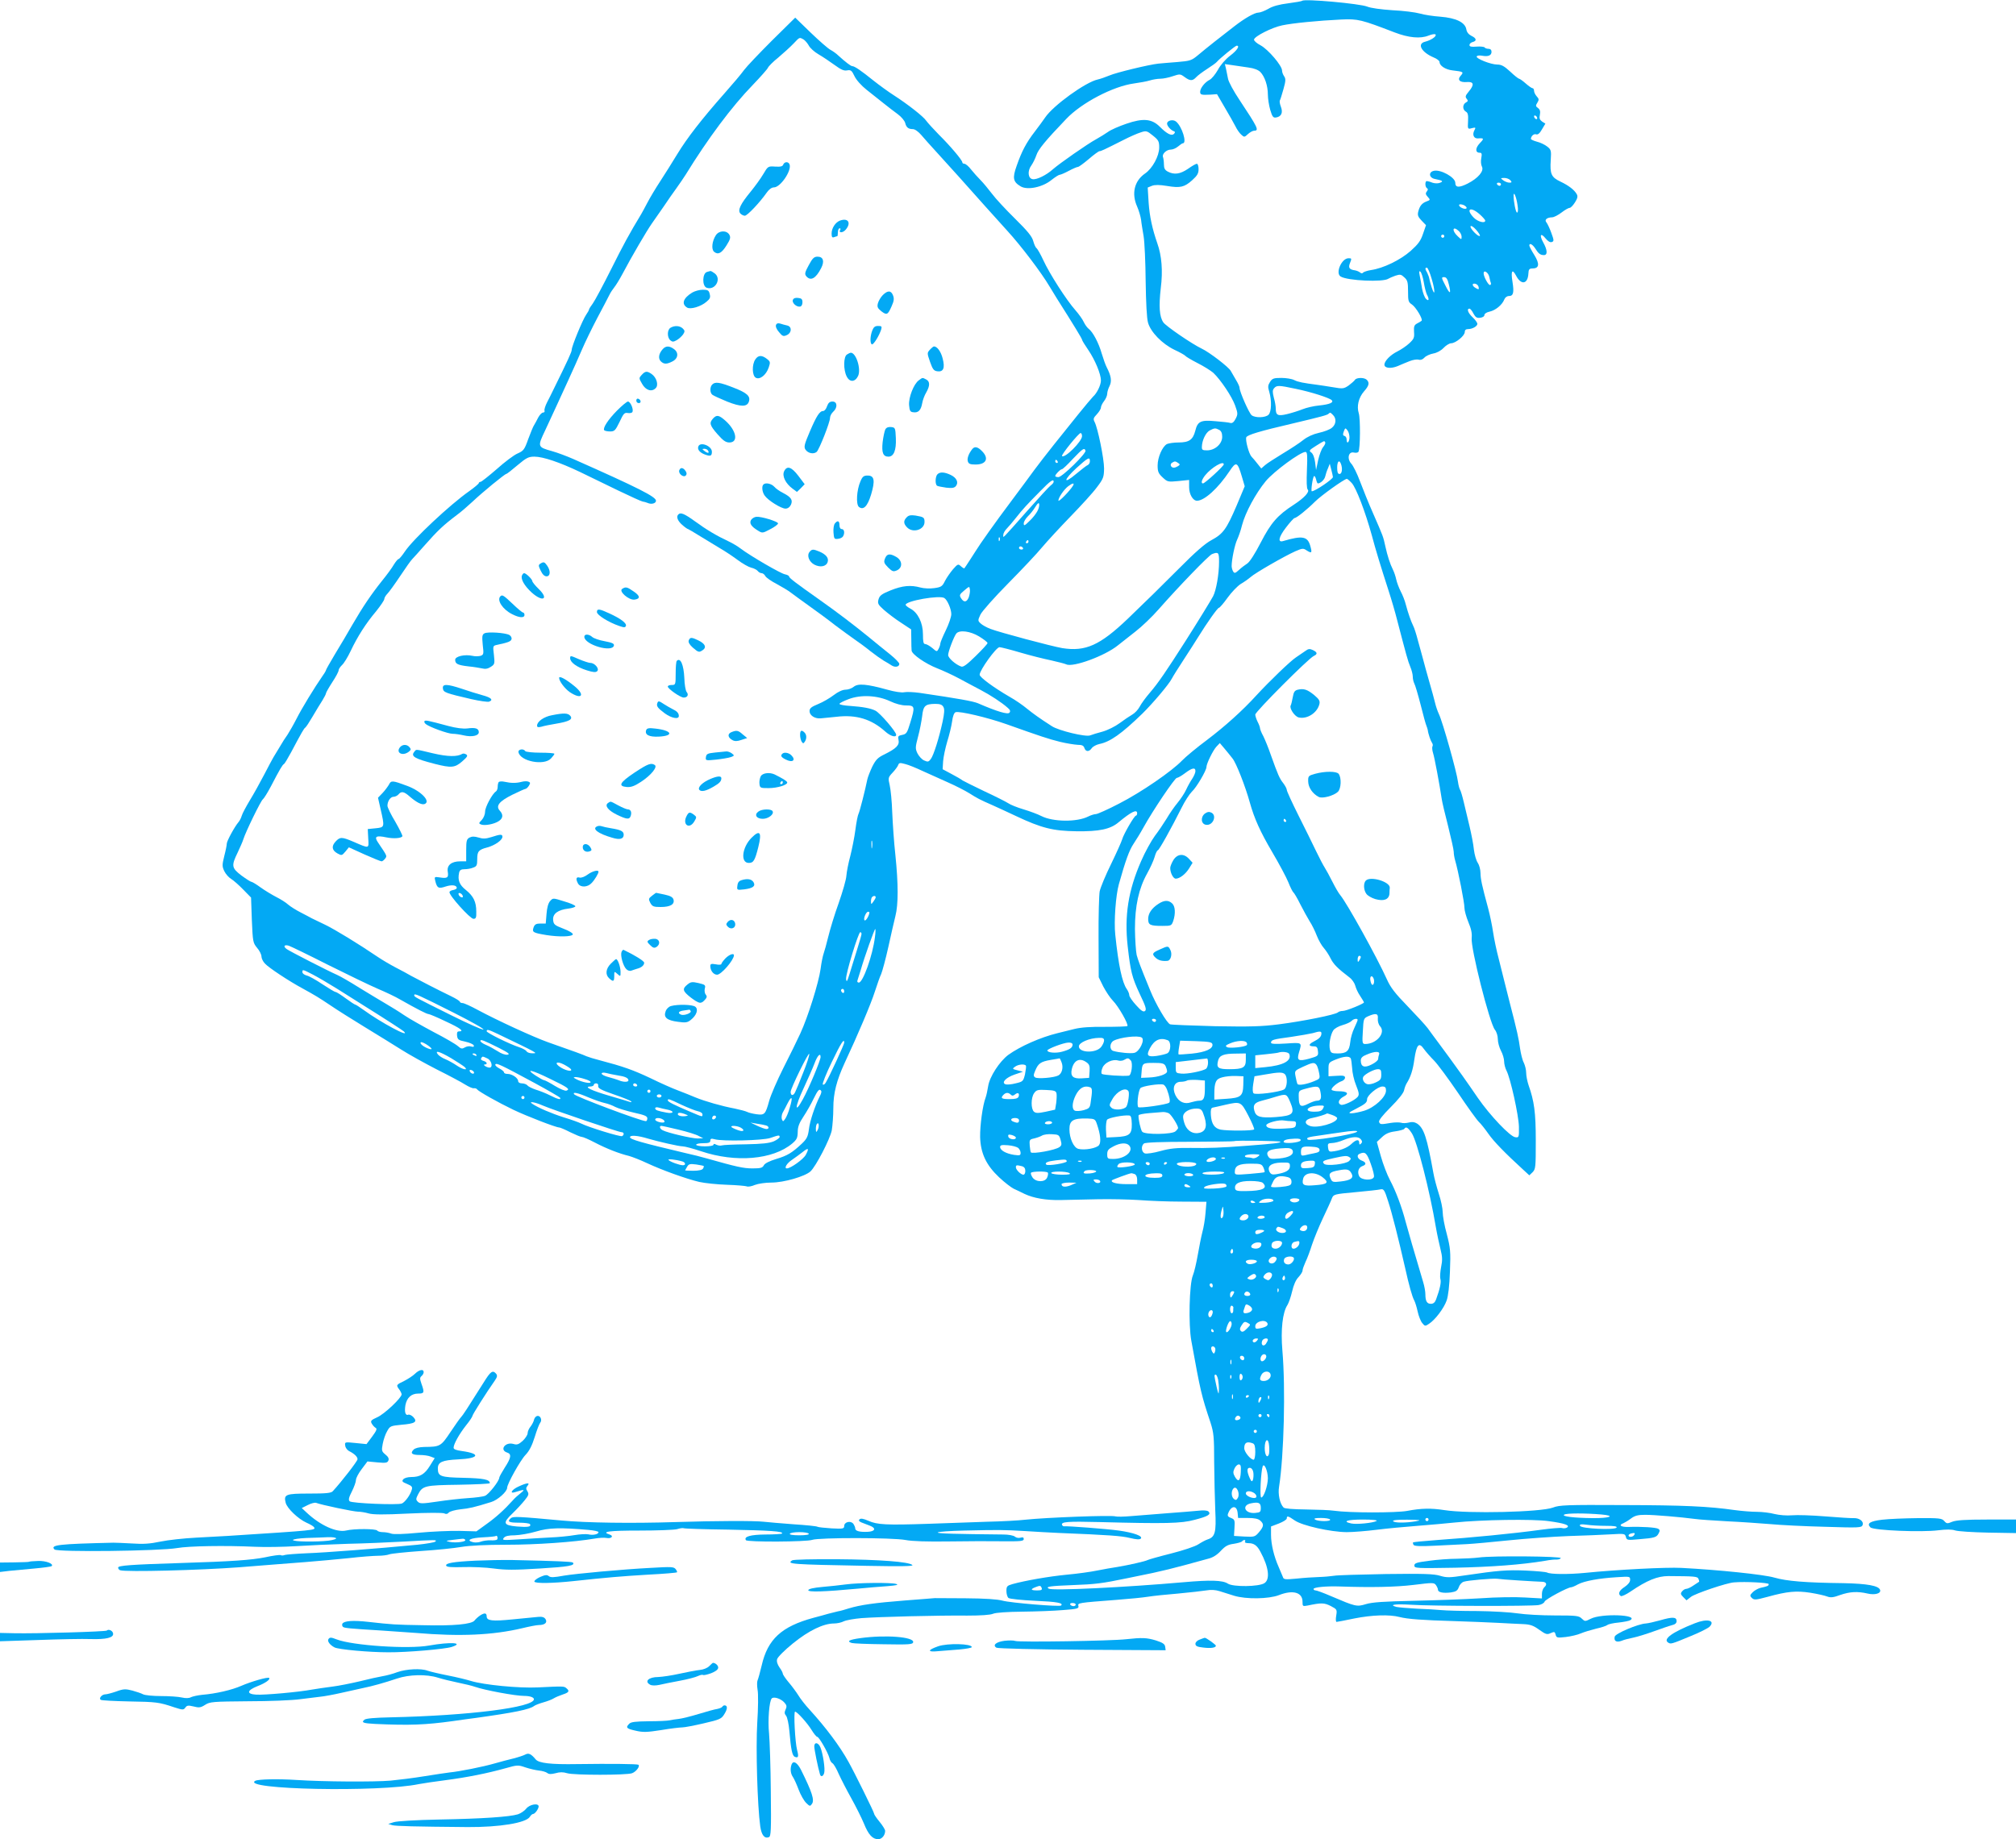 <?xml version="1.0" standalone="no"?>
<!DOCTYPE svg PUBLIC "-//W3C//DTD SVG 20010904//EN"
 "http://www.w3.org/TR/2001/REC-SVG-20010904/DTD/svg10.dtd">
<svg version="1.0" xmlns="http://www.w3.org/2000/svg"
 width="1280pt" height="1168pt" viewBox="0 0 1280 1168"
 preserveAspectRatio="xMidYMid meet">
<g transform="translate(0,1168) scale(0.1,-0.1)"
fill="#03a9f4" stroke="none">
<path d="M8268 11675 c-3 -3 -43 -10 -89 -16 -56 -7 -98 -18 -126 -35 -23 -13
-51 -24 -63 -24 -24 0 -86 -35 -153 -87 -77 -59 -182 -142 -228 -181 -44 -37
-52 -39 -135 -46 -49 -4 -102 -8 -119 -10 -59 -6 -269 -57 -310 -75 -24 -10
-58 -22 -76 -26 -77 -17 -282 -165 -333 -241 -12 -17 -41 -58 -66 -90 -54 -70
-83 -125 -115 -217 -28 -78 -23 -102 26 -131 43 -25 139 -5 195 41 23 18 46
33 52 33 6 0 32 11 58 25 26 14 52 25 58 25 6 0 37 23 69 50 32 28 63 50 68
50 10 0 23 6 154 72 39 20 87 41 107 47 35 12 40 11 78 -20 36 -29 40 -37 40
-76 0 -54 -43 -133 -90 -165 -68 -47 -87 -127 -50 -210 11 -25 22 -63 25 -84
2 -22 10 -68 16 -104 6 -36 12 -164 13 -285 2 -137 7 -237 15 -264 17 -60 89
-134 167 -172 35 -16 66 -34 69 -38 3 -5 38 -26 77 -46 40 -20 86 -49 102 -63
47 -45 117 -149 138 -207 18 -50 18 -56 3 -85 -11 -21 -21 -29 -33 -26 -9 3
-51 8 -93 11 -95 9 -115 0 -130 -61 -15 -57 -39 -74 -107 -74 -29 0 -62 -5
-73 -10 -29 -16 -59 -84 -59 -136 0 -39 5 -51 32 -76 31 -29 34 -29 100 -23
l68 7 0 -46 c0 -45 24 -86 50 -86 47 0 134 79 206 187 43 65 51 61 79 -34 l18
-61 -52 -124 c-64 -149 -85 -178 -159 -218 -40 -21 -103 -76 -207 -181 -137
-137 -185 -184 -324 -318 -178 -170 -269 -210 -416 -187 -65 11 -399 100 -456
122 -24 9 -53 25 -63 35 -18 17 -18 19 -1 56 10 21 89 110 176 198 87 88 184
191 216 230 32 38 113 126 180 195 67 69 143 152 167 185 42 55 45 65 46 120
0 62 -40 257 -60 295 -10 19 -8 26 14 49 14 15 26 34 26 43 0 8 9 27 20 41 11
14 20 35 20 47 0 11 7 34 15 49 15 31 10 64 -18 118 -8 15 -22 55 -32 88 -19
67 -56 137 -83 157 -9 7 -23 26 -31 43 -7 16 -31 50 -53 75 -57 64 -165 233
-203 316 -18 39 -38 74 -44 78 -6 4 -15 24 -21 46 -8 29 -36 63 -116 142 -58
57 -124 128 -146 158 -23 30 -55 69 -72 86 -17 17 -44 47 -60 67 -16 21 -35
37 -43 37 -7 0 -13 4 -13 9 0 14 -79 107 -149 176 -34 35 -70 74 -80 88 -18
27 -116 104 -206 162 -33 21 -91 63 -130 94 -77 62 -119 91 -134 91 -9 0 -43
26 -88 67 -13 13 -36 29 -51 37 -15 8 -71 57 -125 109 l-98 95 -148 -146 c-81
-81 -161 -165 -177 -187 -16 -23 -73 -90 -126 -150 -144 -163 -236 -282 -298
-384 -30 -50 -79 -127 -108 -172 -29 -44 -66 -106 -82 -137 -17 -32 -34 -64
-39 -72 -74 -122 -113 -194 -191 -350 -51 -102 -103 -199 -116 -217 -13 -17
-24 -35 -24 -38 0 -4 -8 -19 -18 -33 -23 -33 -92 -201 -92 -223 0 -14 -23 -64
-116 -253 -10 -22 -29 -58 -40 -80 -12 -23 -19 -47 -17 -53 3 -7 -1 -13 -9
-13 -8 0 -22 -15 -31 -32 -9 -18 -21 -40 -26 -48 -6 -8 -22 -48 -37 -88 -24
-68 -30 -75 -68 -92 -22 -9 -82 -54 -132 -99 -51 -44 -97 -81 -103 -81 -6 0
-11 -4 -11 -8 0 -4 -28 -28 -62 -52 -121 -85 -354 -303 -407 -382 -18 -27 -36
-48 -40 -48 -5 0 -18 -16 -30 -35 -11 -20 -45 -66 -75 -103 -68 -85 -123 -166
-189 -280 -28 -50 -78 -133 -110 -186 -31 -52 -57 -98 -57 -101 0 -3 -8 -18
-19 -33 -55 -79 -137 -214 -168 -276 -20 -39 -46 -84 -57 -101 -12 -16 -35
-52 -51 -80 -17 -27 -34 -57 -40 -66 -5 -9 -32 -58 -58 -109 -26 -50 -67 -124
-91 -163 -24 -40 -47 -83 -51 -97 -4 -14 -13 -32 -20 -40 -25 -29 -75 -121
-75 -137 0 -9 -7 -45 -16 -79 -14 -57 -14 -66 0 -96 9 -19 29 -41 44 -50 15
-9 49 -39 76 -67 l50 -51 5 -143 c6 -138 7 -144 33 -176 16 -18 28 -43 28 -55
0 -12 10 -33 22 -45 23 -26 155 -113 237 -157 85 -47 102 -57 181 -110 41 -28
138 -89 215 -136 77 -47 181 -111 230 -142 50 -32 153 -89 229 -128 76 -38
157 -81 180 -96 23 -14 47 -25 55 -23 8 1 17 -2 20 -7 9 -13 133 -83 231 -130
86 -41 270 -112 290 -112 6 0 37 -13 70 -30 33 -16 66 -30 74 -30 8 0 45 -16
83 -36 73 -38 154 -70 217 -85 21 -6 73 -26 115 -46 97 -45 247 -99 331 -119
36 -8 115 -16 175 -18 61 -2 117 -7 126 -10 8 -4 32 0 52 9 21 8 66 15 105 15
79 0 213 39 248 71 35 33 123 203 135 260 5 30 10 94 10 143 0 94 21 175 72
286 84 179 168 378 191 451 15 46 33 98 41 114 7 17 28 93 45 170 17 77 37
166 45 197 19 73 19 203 0 388 -9 80 -17 201 -20 270 -2 69 -10 147 -16 173
-11 47 -10 50 18 80 17 18 33 40 36 49 5 14 11 15 44 6 21 -5 70 -25 108 -43
39 -18 111 -50 160 -72 50 -22 113 -54 140 -71 51 -32 61 -38 150 -77 28 -12
93 -43 145 -67 163 -77 236 -95 384 -97 146 -2 216 13 268 57 82 68 118 85
118 57 0 -8 -4 -15 -8 -15 -10 0 -78 -117 -87 -150 -4 -14 -35 -84 -70 -156
-35 -71 -68 -150 -73 -175 -4 -24 -8 -157 -7 -294 l1 -251 29 -59 c17 -32 44
-73 61 -90 35 -35 101 -151 92 -161 -4 -3 -67 -5 -140 -5 -93 1 -154 -3 -198
-14 -36 -9 -83 -21 -105 -26 -110 -27 -238 -84 -313 -138 -56 -42 -119 -139
-128 -199 -4 -26 -11 -58 -16 -72 -19 -49 -36 -176 -35 -250 3 -104 38 -179
121 -257 34 -32 76 -64 92 -72 16 -7 47 -22 69 -33 57 -27 137 -41 230 -39 44
1 148 3 230 5 83 2 202 -1 265 -5 63 -5 186 -10 272 -10 l158 -1 -6 -72 c-3
-39 -12 -93 -20 -121 -7 -27 -20 -92 -29 -144 -9 -52 -23 -111 -31 -130 -23
-54 -29 -313 -10 -416 59 -326 64 -346 122 -520 20 -63 23 -89 23 -250 1 -99
4 -237 7 -307 7 -139 -1 -169 -48 -184 -13 -4 -39 -18 -59 -31 -21 -14 -96
-39 -175 -59 -76 -19 -142 -38 -147 -41 -14 -8 -120 -32 -192 -44 -33 -5 -91
-15 -130 -23 -38 -8 -124 -20 -190 -26 -115 -11 -268 -38 -347 -60 -34 -10
-38 -14 -38 -44 0 -19 6 -38 13 -44 7 -6 84 -14 170 -18 139 -6 181 -14 164
-30 -9 -9 -323 17 -372 31 -34 9 -109 14 -235 15 -102 1 -189 1 -195 1 -5 -1
-91 -7 -190 -15 -192 -15 -282 -28 -355 -50 -25 -8 -56 -17 -70 -19 -14 -3
-41 -10 -60 -15 -19 -6 -62 -17 -95 -26 -203 -55 -291 -136 -329 -303 -10 -43
-22 -85 -26 -94 -4 -8 -4 -35 0 -60 5 -24 4 -118 -2 -209 -10 -163 1 -529 19
-659 8 -55 27 -79 55 -68 13 5 15 44 12 289 -1 156 -7 321 -11 368 -9 85 1
207 17 224 13 13 57 -1 79 -25 16 -17 18 -26 9 -45 -8 -18 -8 -27 3 -40 8 -10
17 -53 21 -98 10 -117 18 -157 35 -163 22 -9 25 2 14 43 -13 49 -23 244 -13
244 13 0 78 -72 106 -118 14 -23 30 -42 35 -42 11 0 68 -99 77 -134 3 -15 12
-30 20 -34 7 -4 25 -34 39 -67 15 -33 51 -103 80 -155 29 -52 65 -124 80 -160
29 -72 55 -100 91 -100 23 0 44 25 44 53 0 8 -16 34 -35 57 -19 23 -35 46 -35
52 0 9 -126 264 -162 328 -55 100 -144 219 -249 334 -26 28 -58 69 -71 91 -14
22 -42 60 -62 83 -20 24 -36 48 -36 54 0 5 -9 23 -21 39 -13 19 -19 38 -15 52
3 13 48 58 100 100 101 82 194 127 262 127 19 0 47 6 62 14 15 7 65 16 112 20
104 8 486 18 671 16 86 0 148 4 165 12 18 7 89 12 184 13 85 1 201 5 258 10
93 7 103 10 99 26 -5 20 -4 20 243 39 80 6 170 15 200 20 30 5 116 14 190 20
74 7 155 16 179 20 29 5 57 4 85 -5 22 -7 64 -20 92 -29 76 -23 219 -21 284 4
89 35 150 18 150 -42 0 -29 1 -30 33 -24 86 18 104 18 146 -3 40 -21 41 -23
35 -61 -4 -22 -3 -40 2 -40 5 0 56 10 114 22 111 22 222 26 286 9 51 -13 141
-20 349 -26 94 -3 217 -8 275 -11 58 -3 130 -7 161 -8 45 -2 65 -9 102 -36 42
-30 50 -32 73 -21 23 10 26 9 31 -10 5 -20 10 -21 64 -15 33 4 76 14 96 23 21
9 65 22 97 30 33 7 65 18 71 23 7 6 39 13 73 16 33 4 66 10 73 15 57 35 -183
44 -251 9 -36 -18 -37 -18 -57 1 -18 18 -33 20 -172 20 -84 0 -189 6 -234 13
-45 7 -161 14 -257 15 -96 0 -200 3 -230 6 -30 3 -100 7 -155 9 -55 3 -113 8
-128 11 -53 14 -9 20 90 14 126 -9 767 -10 812 -2 19 3 35 13 38 22 4 14 147
91 169 91 5 0 25 8 44 19 41 21 131 38 248 45 80 5 82 5 82 -17 0 -14 -13 -30
-35 -45 -35 -22 -44 -45 -24 -58 6 -3 34 10 62 29 104 71 171 98 240 98 167
-1 185 -2 191 -18 4 -9 5 -17 4 -18 -2 -1 -17 -11 -35 -23 -17 -12 -38 -22
-46 -22 -8 0 -20 -7 -27 -16 -11 -13 -10 -19 7 -36 l21 -21 28 22 c27 21 227
89 274 92 72 6 220 -2 220 -11 0 -11 -7 -14 -53 -24 -15 -4 -37 -16 -48 -27
-19 -19 -20 -23 -6 -37 15 -14 24 -13 99 7 127 35 183 40 273 26 44 -7 92 -18
107 -24 21 -8 39 -6 82 10 61 21 109 24 174 9 46 -11 87 1 79 23 -8 27 -83 40
-232 43 -245 3 -360 13 -438 35 -66 20 -360 50 -592 62 -95 5 -408 -11 -615
-32 -105 -10 -219 -9 -238 3 -6 3 -66 9 -134 12 -120 5 -174 1 -390 -31 -93
-14 -112 -15 -155 -2 -38 12 -107 14 -343 11 -162 -3 -311 -7 -330 -11 -19 -3
-62 -7 -95 -8 -33 -1 -97 -5 -142 -10 -76 -7 -83 -6 -88 11 -4 10 -16 39 -27
64 -29 65 -48 143 -48 203 l0 53 50 19 c28 11 50 25 50 32 0 19 9 16 51 -13
48 -33 227 -73 329 -74 41 0 127 7 190 15 63 8 180 19 260 25 80 6 186 16 235
21 171 18 497 23 597 9 104 -14 139 -27 117 -41 -8 -5 -22 -6 -31 -3 -9 3 -70
-2 -135 -11 -174 -24 -442 -50 -658 -65 -82 -6 -151 -13 -153 -15 -2 -2 -1 -9
3 -16 6 -8 42 -10 139 -5 72 4 163 8 201 10 39 2 158 13 265 24 107 11 276 23
375 27 99 3 221 8 271 11 88 5 91 5 97 -16 5 -21 9 -22 84 -15 99 8 111 12
124 37 9 16 8 23 -2 29 -14 9 -105 15 -191 12 -48 -1 -64 12 -30 24 9 4 31 17
48 30 24 18 44 23 90 23 57 0 223 -14 314 -26 25 -4 117 -10 205 -15 88 -4
212 -13 275 -18 63 -6 220 -14 347 -17 218 -7 233 -6 239 11 9 23 -20 45 -55
44 -14 -1 -96 4 -181 11 -85 7 -181 10 -212 7 -34 -3 -80 1 -110 8 -29 8 -80
14 -113 14 -33 0 -96 5 -140 11 -168 24 -323 31 -710 32 -358 2 -405 0 -445
-16 -77 -29 -538 -40 -690 -16 -83 13 -147 12 -235 -5 -71 -13 -368 -13 -465
1 -25 4 -104 7 -177 8 -83 1 -136 5 -143 12 -24 24 -37 85 -29 132 31 196 42
625 21 867 -11 130 1 240 32 287 8 13 22 52 30 87 9 40 24 74 40 90 14 15 26
34 26 42 0 8 9 33 19 55 11 22 29 71 41 109 13 39 44 115 70 170 26 55 52 111
57 126 10 24 15 26 149 38 77 7 149 15 160 18 19 4 25 -4 47 -74 25 -75 67
-243 108 -423 25 -113 45 -184 58 -208 6 -11 16 -43 22 -71 6 -28 19 -61 29
-73 17 -21 19 -21 43 -5 39 25 95 99 112 148 10 28 18 94 21 184 5 127 3 149
-20 238 -15 53 -26 116 -26 139 0 23 -11 76 -25 118 -13 41 -29 100 -34 130
-41 227 -60 286 -104 315 -17 10 -31 12 -53 6 -16 -4 -38 -5 -48 -1 -11 3 -40
3 -65 -1 -65 -11 -68 -11 -75 6 -3 10 22 42 74 94 48 48 82 90 85 108 3 15 11
35 16 43 25 39 40 85 49 152 14 95 29 112 61 66 13 -18 42 -51 64 -73 22 -22
90 -114 152 -205 61 -91 121 -174 133 -185 12 -11 39 -45 60 -75 34 -49 105
-122 223 -230 l37 -34 21 20 c19 20 20 32 20 201 0 179 -10 250 -46 352 -8 24
-15 59 -15 78 0 19 -7 47 -15 64 -9 16 -19 58 -24 92 -8 60 -18 107 -66 292
-13 50 -28 110 -34 135 -6 25 -22 88 -35 140 -14 52 -30 129 -36 170 -6 41
-20 109 -31 150 -41 151 -48 186 -49 225 0 22 -8 52 -17 65 -10 14 -21 52 -25
85 -3 33 -16 98 -27 145 -11 47 -28 117 -37 155 -9 39 -20 75 -24 80 -4 6 -10
28 -13 50 -7 60 -97 380 -121 430 -8 17 -19 48 -24 70 -5 22 -22 83 -37 135
-15 52 -33 118 -40 145 -8 28 -22 82 -33 120 -10 39 -23 79 -29 90 -14 28 -33
82 -47 135 -6 25 -21 63 -33 85 -11 22 -24 56 -28 75 -4 19 -13 46 -20 60 -20
40 -36 91 -49 150 -14 64 -13 61 -78 210 -28 63 -65 155 -83 203 -18 49 -43
99 -55 112 -29 31 -19 79 16 71 12 -3 26 -1 29 5 12 18 13 212 2 245 -14 44
-1 99 33 138 32 36 37 55 18 74 -16 16 -65 15 -75 0 -4 -7 -23 -23 -40 -36
-31 -21 -37 -22 -100 -11 -38 6 -81 13 -98 15 -92 12 -123 18 -147 30 -15 8
-52 14 -82 14 -48 0 -58 -3 -72 -25 -14 -22 -15 -32 -5 -64 16 -55 14 -127 -5
-145 -19 -19 -84 -21 -107 -3 -16 12 -77 150 -77 175 0 7 -10 29 -23 50 -12
20 -27 46 -33 57 -13 24 -135 118 -184 141 -63 30 -229 144 -244 167 -25 37
-29 102 -16 217 14 111 6 206 -22 285 -32 92 -49 171 -55 257 l-6 97 27 11
c19 7 48 7 96 -1 84 -14 110 -8 160 37 32 29 40 43 40 70 0 19 -5 34 -11 34
-6 0 -31 -14 -56 -32 -50 -34 -88 -39 -128 -18 -19 10 -25 21 -25 46 0 18 -3
39 -6 47 -7 19 22 47 50 47 13 0 33 9 46 20 13 11 26 20 30 20 28 0 -5 107
-43 138 -19 16 -57 7 -57 -13 0 -15 23 -41 42 -48 10 -3 10 -8 2 -17 -15 -15
-44 -1 -90 45 -51 51 -106 56 -213 19 -47 -16 -99 -39 -115 -51 -17 -12 -51
-33 -76 -47 -54 -29 -233 -154 -275 -191 -41 -37 -102 -67 -128 -63 -30 4 -35
52 -9 87 10 14 25 44 32 65 12 37 56 91 190 231 97 102 297 207 430 225 36 5
81 13 100 19 19 6 49 11 67 11 18 0 53 7 79 16 45 15 48 15 75 -5 35 -26 51
-26 74 -1 10 11 41 34 69 52 28 18 56 38 61 44 18 22 119 104 127 104 22 0 3
-30 -42 -64 -30 -23 -61 -59 -77 -89 -16 -28 -39 -57 -53 -64 -30 -15 -59 -52
-60 -75 0 -20 6 -22 66 -19 l41 3 49 -84 c27 -46 58 -100 68 -120 10 -21 27
-45 38 -54 17 -16 20 -16 41 4 13 12 31 22 40 22 33 0 23 20 -93 195 -37 55
-70 116 -73 135 -4 19 -10 48 -13 64 l-7 29 49 -7 c27 -4 73 -11 102 -15 33
-4 61 -15 74 -28 28 -29 48 -87 48 -144 0 -25 7 -69 15 -97 13 -44 19 -51 37
-48 33 5 45 30 31 67 -7 18 -10 36 -7 41 3 4 13 37 23 72 15 53 15 66 4 82 -7
10 -13 26 -13 36 0 31 -88 134 -136 160 -25 13 -43 29 -42 37 4 21 115 77 179
90 65 14 228 30 374 37 107 5 127 0 340 -82 89 -34 163 -41 215 -20 23 9 42
12 45 6 7 -11 -30 -36 -67 -45 -53 -13 -23 -67 55 -100 20 -8 37 -21 37 -29 0
-23 37 -48 82 -53 69 -8 73 -10 53 -33 -25 -27 -7 -45 40 -41 43 3 47 -17 10
-61 -21 -25 -23 -33 -13 -45 10 -12 9 -17 -5 -24 -22 -13 -22 -45 0 -58 13 -7
16 -21 14 -60 -3 -52 -2 -52 24 -45 25 6 26 5 16 -14 -15 -28 -3 -53 23 -51
39 3 40 -1 12 -30 -30 -31 -30 -61 -1 -61 13 0 15 -7 10 -34 -4 -19 -2 -43 4
-54 15 -28 -24 -74 -91 -108 -54 -27 -78 -26 -78 5 0 35 -94 87 -137 76 -34
-8 -30 -43 5 -51 53 -11 59 -15 34 -25 -13 -5 -33 -4 -48 1 -14 6 -30 10 -35
10 -12 0 -12 -37 1 -45 8 -5 7 -11 -1 -21 -9 -11 -8 -19 6 -34 17 -19 17 -20
-7 -29 -30 -11 -44 -29 -53 -64 -6 -23 -2 -34 21 -58 l28 -29 -19 -55 c-15
-45 -31 -66 -79 -109 -66 -58 -174 -110 -251 -121 -25 -4 -48 -12 -51 -17 -4
-5 -11 -5 -18 1 -7 6 -21 12 -32 14 -36 5 -44 16 -34 43 13 33 13 34 -8 34
-44 0 -85 -95 -50 -116 43 -27 271 -37 303 -14 6 4 25 12 44 19 31 10 37 9 58
-11 20 -18 23 -31 23 -89 0 -60 2 -68 25 -83 25 -17 71 -94 61 -103 -3 -3 -16
-11 -28 -17 -19 -10 -22 -19 -20 -54 3 -36 -1 -45 -30 -72 -18 -17 -52 -40
-76 -52 -43 -21 -82 -60 -82 -84 0 -22 40 -27 84 -9 22 10 57 24 77 32 20 8
46 12 56 9 13 -4 26 1 37 13 10 11 35 22 56 26 23 4 49 18 66 36 15 16 37 29
47 29 29 0 87 48 87 71 0 13 7 19 21 19 27 0 59 18 59 33 0 8 -13 26 -30 42
-30 28 -39 55 -20 55 5 0 17 -14 25 -31 13 -24 22 -30 43 -27 16 2 27 9 27 18
0 8 14 17 33 21 37 8 80 43 93 77 5 13 17 22 29 22 29 0 34 22 23 91 -11 67
-2 85 22 40 32 -63 75 -57 79 11 1 27 6 33 25 33 44 0 48 28 13 85 -18 28 -32
56 -32 61 0 18 20 8 37 -18 21 -34 33 -43 56 -43 24 0 22 33 -5 81 -26 47 -16
64 16 24 15 -18 28 -26 39 -22 14 5 14 11 -3 57 -10 28 -24 58 -31 67 -15 17
2 32 36 33 11 0 38 14 59 30 22 17 45 30 52 30 7 0 22 16 34 35 16 25 19 39
11 52 -15 27 -51 55 -104 80 -57 27 -67 48 -61 136 4 61 2 67 -22 86 -15 12
-44 26 -65 31 -22 6 -39 14 -39 18 1 18 19 34 33 29 11 -4 23 6 37 31 l22 37
-21 13 c-15 11 -19 21 -14 43 4 22 1 33 -12 43 -15 11 -16 15 -4 34 11 18 11
24 -4 40 -9 10 -17 26 -17 35 0 9 -4 17 -10 17 -5 0 -25 14 -43 30 -19 17 -38
30 -42 30 -4 0 -30 20 -56 45 -38 35 -56 45 -82 45 -42 0 -139 39 -131 52 4 6
19 7 35 4 38 -7 59 2 59 25 0 12 -7 19 -19 19 -11 0 -22 4 -25 9 -3 4 -26 7
-51 5 -33 -3 -45 0 -45 10 0 8 9 16 20 19 28 7 25 24 -7 39 -18 9 -30 23 -33
42 -8 44 -65 72 -165 80 -44 3 -103 12 -130 20 -28 8 -106 18 -174 21 -74 5
-139 14 -160 23 -46 19 -399 51 -413 37z m-3167 -245 c10 -6 25 -23 34 -39 8
-16 36 -41 62 -56 26 -15 72 -46 101 -67 41 -30 60 -39 80 -35 24 4 30 0 47
-36 11 -24 44 -61 77 -87 31 -25 79 -63 107 -85 27 -22 68 -53 91 -70 22 -16
43 -41 47 -55 7 -29 20 -40 49 -40 13 0 35 -16 53 -37 18 -21 63 -72 101 -113
74 -81 191 -211 308 -343 40 -45 102 -113 137 -152 87 -95 216 -265 268 -353
18 -30 39 -64 47 -77 108 -170 160 -256 160 -262 0 -5 18 -34 40 -66 43 -63
80 -153 80 -193 0 -29 -25 -81 -50 -103 -9 -9 -51 -59 -93 -111 -42 -52 -111
-139 -154 -192 -43 -54 -99 -126 -124 -160 -25 -35 -93 -126 -151 -204 -97
-129 -199 -273 -223 -313 -10 -16 -66 -103 -72 -110 -1 -2 -11 3 -22 13 -17
16 -20 15 -50 -19 -17 -20 -40 -53 -51 -74 -17 -35 -24 -40 -69 -46 -27 -4
-66 -2 -87 4 -62 17 -114 12 -189 -18 -57 -23 -70 -33 -77 -57 -7 -26 -4 -33
34 -67 24 -21 72 -58 108 -81 l65 -43 1 -59 c0 -32 1 -66 2 -76 3 -24 88 -83
162 -112 36 -14 99 -43 140 -65 41 -22 102 -55 135 -72 63 -33 135 -80 172
-113 17 -14 20 -23 12 -32 -10 -13 -78 7 -200 60 -32 13 -119 29 -371 66 -37
5 -80 7 -96 4 -17 -4 -62 3 -108 16 -130 36 -185 41 -213 19 -13 -11 -37 -19
-53 -19 -18 0 -47 -13 -74 -34 -25 -19 -69 -45 -99 -57 -44 -18 -55 -27 -55
-45 0 -27 33 -49 70 -46 14 1 59 6 101 10 126 15 222 -15 309 -93 33 -30 70
-41 70 -21 0 19 -103 139 -132 153 -30 15 -77 24 -160 30 -38 2 -68 8 -68 13
0 5 26 18 58 30 78 30 184 24 263 -13 36 -17 73 -27 102 -27 56 0 58 -7 26
-111 -19 -63 -24 -71 -51 -76 -25 -5 -28 -9 -23 -32 7 -33 -14 -54 -88 -91
-44 -21 -56 -34 -79 -79 -14 -30 -28 -66 -31 -80 -14 -69 -48 -203 -56 -219
-5 -9 -14 -55 -20 -102 -6 -47 -21 -121 -32 -165 -12 -44 -23 -100 -25 -125
-1 -25 -24 -103 -49 -175 -26 -71 -55 -168 -66 -213 -11 -46 -25 -95 -30 -109
-5 -14 -14 -57 -19 -97 -12 -86 -79 -302 -129 -410 -20 -43 -68 -142 -108
-220 -39 -78 -79 -170 -89 -206 -24 -87 -29 -93 -81 -86 -23 3 -51 10 -60 15
-10 5 -45 14 -78 21 -81 15 -189 46 -250 71 -27 12 -77 31 -110 44 -33 12
-112 47 -175 78 -110 52 -175 75 -320 113 -36 9 -74 21 -86 26 -21 10 -76 30
-244 89 -93 33 -319 137 -446 205 -44 24 -88 44 -97 44 -9 0 -17 4 -17 8 0 5
-26 21 -57 36 -77 37 -209 105 -253 129 -19 11 -64 36 -100 54 -36 19 -85 48
-110 65 -127 86 -273 175 -335 205 -38 18 -77 37 -85 41 -8 5 -40 21 -70 37
-30 15 -66 38 -80 50 -14 13 -47 34 -75 48 -27 14 -72 41 -100 61 -27 20 -54
36 -59 36 -5 0 -33 18 -63 40 -63 48 -65 62 -24 146 15 32 32 70 36 84 14 46
112 247 124 254 6 4 30 42 52 84 56 108 73 136 82 140 4 2 24 35 45 74 69 130
82 152 90 157 5 3 26 35 47 71 21 36 49 82 62 102 13 21 23 41 23 46 0 4 18
36 40 70 22 33 40 67 40 75 0 8 10 22 21 33 12 10 37 51 55 89 44 93 97 176
162 253 28 35 52 70 52 78 0 7 9 23 20 34 11 11 47 61 81 112 34 51 68 100 78
109 9 9 41 45 71 79 91 103 123 133 210 199 25 18 70 57 100 85 62 59 205 176
214 176 4 0 36 25 71 55 57 48 71 55 108 55 55 0 161 -36 291 -98 55 -27 164
-80 241 -117 77 -37 147 -69 155 -70 8 -1 23 -5 32 -9 24 -11 53 -3 53 14 0
25 -110 81 -525 265 -41 18 -102 41 -135 50 -93 26 -93 28 -44 131 23 49 54
116 69 149 15 33 50 110 78 170 28 61 67 148 87 195 20 47 64 137 97 200 34
63 68 129 76 145 8 17 23 39 32 50 9 11 33 49 52 85 58 110 154 274 187 321
17 24 51 73 76 109 24 36 60 88 80 115 20 28 46 66 58 85 142 231 294 434 426
570 50 52 94 102 97 110 3 8 32 38 66 65 33 28 76 67 96 88 40 42 37 41 63 27z
m4659 -501 c0 -6 -4 -7 -10 -4 -5 3 -10 11 -10 16 0 6 5 7 10 4 6 -3 10 -11
10 -16z m-170 -394 c10 -12 9 -15 -7 -15 -10 0 -28 7 -39 15 -18 14 -18 14 7
15 15 0 32 -7 39 -15z m-60 -25 c0 -5 -4 -10 -9 -10 -6 0 -13 5 -16 10 -3 6 1
10 9 10 9 0 16 -4 16 -10z m105 -132 c5 -30 3 -48 -3 -48 -8 0 -22 69 -22 109
1 30 18 -11 25 -61z m-324 -21 c-11 -11 -54 11 -46 23 3 4 16 3 30 -3 13 -7
20 -16 16 -20z m84 -38 c19 -17 35 -35 35 -40 0 -20 -48 -7 -73 19 -53 55 -21
73 38 21z m1 -137 c-10 -9 -66 50 -59 61 3 6 19 -4 35 -22 16 -18 27 -36 24
-39z m-134 31 c10 -9 18 -25 18 -36 0 -20 -1 -20 -25 3 -39 36 -32 69 7 33z
m-92 -33 c0 -5 -4 -10 -10 -10 -5 0 -10 5 -10 10 0 6 5 10 10 10 6 0 10 -4 10
-10z m-80 -271 c23 -75 22 -121 0 -54 -7 22 -14 47 -15 55 -1 8 -7 25 -13 37
-15 26 -15 33 -2 33 5 0 19 -32 30 -71z m-50 -22 c5 -31 14 -65 19 -76 17 -31
14 -48 -5 -29 -9 9 -20 38 -25 65 -4 26 -11 64 -15 83 -5 26 -4 32 5 24 6 -6
16 -36 21 -67z m416 34 c3 -14 7 -32 10 -38 2 -7 -1 -13 -6 -13 -11 0 -40 53
-40 74 0 25 30 6 36 -23z m-257 -47 c16 -64 7 -66 -23 -5 -25 48 -25 51 -7 51
14 0 22 -12 30 -46z m189 -17 c3 -16 1 -17 -17 -7 -25 13 -28 33 -4 28 10 -2
19 -11 21 -21z m-1162 -646 c98 -20 213 -57 229 -72 15 -15 -12 -27 -79 -34
-34 -3 -81 -14 -106 -24 -25 -10 -69 -24 -99 -31 -59 -14 -71 -7 -71 37 0 13
-5 43 -12 67 -9 36 -9 48 1 60 17 20 29 20 137 -3z m238 -167 c23 -23 19 -60
-8 -81 -13 -11 -50 -25 -83 -32 -36 -8 -73 -25 -98 -45 -22 -18 -80 -56 -130
-86 -49 -30 -101 -63 -113 -74 l-24 -21 -24 30 c-13 17 -30 37 -38 45 -17 19
-40 105 -33 123 6 15 85 39 296 88 185 44 219 53 227 62 10 9 10 9 28 -9z
m-723 -94 c13 -7 19 -21 19 -44 0 -45 -46 -86 -96 -86 -29 0 -34 3 -33 23 1
40 24 89 49 103 31 16 36 17 61 4z m827 -52 c-3 -31 -18 -39 -18 -9 0 11 -6
21 -14 23 -10 2 -11 9 -4 28 9 24 10 24 24 6 8 -11 13 -32 12 -48z m-1698 12
c0 -33 -110 -143 -127 -126 -7 7 106 146 118 146 5 0 9 -9 9 -20z m1544 -39
c3 -4 -3 -18 -13 -30 -10 -11 -24 -49 -32 -84 l-13 -62 -6 49 c-4 29 -13 54
-24 62 -17 12 -14 15 30 43 57 35 51 33 58 22z m-1522 -53 c6 -17 -148 -168
-172 -168 -11 0 -20 3 -20 7 0 10 32 43 42 43 5 0 36 29 69 65 63 66 74 74 81
53z m1406 -122 c-3 -74 -2 -118 5 -125 14 -14 -22 -53 -88 -96 -104 -67 -146
-116 -210 -240 -36 -70 -70 -123 -85 -133 -14 -9 -38 -27 -53 -41 -24 -22 -29
-23 -37 -11 -5 8 -10 24 -10 35 0 42 20 137 35 168 8 17 23 58 31 92 21 80 86
201 151 280 52 62 219 185 252 185 11 0 13 -21 9 -114z m-1378 55 c0 -10 -6
-21 -13 -24 -7 -2 -40 -28 -75 -57 -84 -71 -81 -39 4 39 72 65 84 72 84 42z
m-205 -1 c3 -5 1 -10 -4 -10 -6 0 -11 5 -11 10 0 6 2 10 4 10 3 0 8 -4 11 -10z
m765 -10 c13 -9 13 -11 0 -20 -8 -5 -20 -10 -27 -10 -19 0 -27 21 -12 31 18
11 21 11 39 -1z m1034 -6 c11 -29 7 -64 -9 -64 -11 0 -15 11 -15 40 0 40 13
53 24 24z m-744 -3 c0 -11 -120 -121 -132 -121 -15 0 -8 25 15 53 40 49 117
94 117 68z m693 -80 c2 -13 -114 -91 -134 -91 -7 0 5 88 14 96 3 4 9 -5 13
-20 3 -14 8 -26 11 -26 17 0 42 23 47 44 3 14 11 38 18 53 l11 28 9 -35 c5
-19 10 -41 11 -49z m119 -38 c28 -29 87 -184 128 -333 25 -94 55 -192 106
-350 19 -58 43 -141 54 -185 59 -226 69 -263 84 -299 9 -21 16 -49 16 -63 0
-13 4 -32 9 -42 6 -10 24 -71 41 -137 16 -65 33 -126 37 -134 3 -8 7 -19 8
-25 3 -26 19 -71 27 -82 5 -7 7 -17 3 -23 -3 -5 -2 -25 4 -43 9 -27 41 -198
55 -292 2 -16 20 -93 40 -170 19 -77 36 -151 36 -164 0 -14 4 -38 9 -55 19
-64 60 -272 59 -301 0 -16 11 -57 25 -91 18 -43 24 -71 21 -100 -8 -61 113
-539 147 -583 11 -13 19 -40 19 -60 0 -20 9 -53 20 -74 11 -20 20 -51 20 -67
0 -17 7 -44 15 -59 26 -51 77 -283 79 -356 1 -68 0 -70 -23 -67 -32 3 -159
136 -238 250 -68 100 -136 195 -178 252 -14 19 -46 62 -70 95 -25 33 -56 76
-70 95 -14 19 -72 82 -128 140 -79 81 -109 120 -131 170 -63 140 -253 483
-296 535 -10 11 -32 49 -50 85 -18 36 -40 76 -49 90 -9 14 -34 61 -55 105 -21
44 -71 146 -112 227 -41 82 -74 154 -74 162 0 7 -10 26 -22 42 -24 30 -34 53
-79 179 -15 44 -37 98 -48 120 -12 21 -21 45 -21 51 0 6 -7 25 -15 40 -8 16
-15 37 -15 46 0 18 337 356 371 372 26 12 24 24 -6 38 -19 9 -29 8 -47 -6 -13
-9 -40 -27 -60 -41 -35 -23 -167 -150 -250 -240 -89 -98 -202 -199 -313 -283
-66 -49 -138 -109 -160 -132 -65 -68 -260 -202 -399 -273 -71 -37 -138 -67
-148 -67 -10 0 -32 -7 -48 -15 -72 -37 -225 -35 -299 3 -21 11 -72 30 -112 42
-41 12 -85 30 -99 40 -14 9 -81 43 -150 75 -69 33 -131 64 -139 69 -7 6 -39
25 -70 41 l-56 30 3 50 c2 28 14 84 26 125 13 41 27 99 31 128 4 33 13 56 22
59 23 9 205 -34 323 -76 214 -76 267 -94 340 -112 41 -10 92 -18 112 -19 28 0
38 -5 43 -20 8 -25 30 -26 47 -1 7 10 29 22 48 26 69 14 141 65 273 193 66 65
168 185 187 222 7 14 41 68 75 120 34 52 75 116 91 142 60 97 125 188 133 188
5 0 30 29 55 64 25 35 63 74 83 87 21 12 49 32 63 44 30 27 215 133 284 164
46 20 51 20 73 5 32 -20 35 -16 22 30 -17 60 -50 66 -172 30 -36 -11 -29 25
18 86 25 33 50 60 54 60 13 0 81 55 131 105 38 38 182 141 201 144 3 1 17 -11
31 -26z m-1892 8 c0 -6 -8 -16 -18 -23 -10 -7 -75 -78 -146 -158 -173 -195
-156 -178 -156 -157 0 10 10 28 23 41 12 12 38 43 57 67 44 56 69 83 154 169
65 67 86 81 86 61z m123 -25 c-19 -32 -93 -108 -93 -95 0 19 35 70 62 91 28
21 42 23 31 4z m-227 -163 c-8 -15 -30 -44 -50 -62 -31 -31 -36 -32 -36 -15 0
11 12 31 26 45 14 13 35 39 47 59 16 26 23 30 25 18 2 -9 -3 -29 -12 -45z
m-239 -185 c-3 -8 -6 -5 -6 6 -1 11 2 17 5 13 3 -3 4 -12 1 -19z m183 -8 c0
-5 -5 -10 -11 -10 -5 0 -7 5 -4 10 3 6 8 10 11 10 2 0 4 -4 4 -10z m-35 -40
c3 -5 -1 -10 -9 -10 -9 0 -16 5 -16 10 0 6 4 10 9 10 6 0 13 -4 16 -10z m1245
-87 c0 -80 -18 -182 -38 -220 -17 -31 -91 -152 -175 -284 -122 -191 -172 -265
-227 -329 -26 -30 -55 -70 -64 -88 -10 -19 -31 -41 -47 -50 -17 -10 -53 -34
-81 -55 -27 -20 -75 -44 -107 -53 -31 -8 -66 -19 -79 -24 -27 -12 -200 30
-243 58 -81 52 -118 79 -159 112 -25 21 -74 55 -110 75 -100 58 -190 124 -190
140 0 29 105 175 126 175 8 0 68 -15 132 -34 64 -19 153 -41 197 -50 44 -10
87 -21 95 -25 41 -21 244 53 327 120 24 19 75 59 113 89 39 30 105 93 146 140
132 150 318 342 339 351 41 16 45 11 45 -48z m-1589 -226 c-13 -32 -31 -35
-49 -6 -12 19 -10 24 20 49 33 28 33 28 36 6 2 -12 -2 -34 -7 -49z m-155 -5
c19 -12 44 -70 44 -102 0 -18 -16 -64 -35 -103 -19 -39 -35 -77 -35 -85 0 -7
-5 -22 -11 -33 -10 -19 -11 -19 -40 6 -17 14 -37 25 -45 25 -11 0 -14 15 -14
62 0 72 -32 138 -80 163 -17 9 -30 20 -30 24 0 25 216 63 246 43z m221 -244
c29 -18 53 -36 53 -42 0 -5 -34 -42 -75 -82 -55 -54 -79 -72 -92 -67 -35 12
-83 54 -83 73 0 22 37 119 52 137 20 24 89 15 145 -19z m-227 -448 c8 -14 6
-39 -5 -92 -23 -106 -57 -214 -75 -238 -14 -19 -19 -20 -43 -9 -14 6 -33 27
-42 45 -14 30 -14 38 4 106 11 40 22 99 26 130 7 66 19 77 82 78 32 0 45 -5
53 -20z m1835 -326 c24 -29 82 -178 110 -279 29 -104 67 -188 143 -317 43 -73
89 -159 102 -191 12 -31 27 -60 31 -63 5 -3 26 -38 45 -77 20 -39 47 -88 60
-109 14 -21 34 -62 45 -91 11 -28 31 -63 44 -77 12 -14 32 -43 43 -66 19 -38
44 -63 121 -122 16 -12 32 -36 36 -52 4 -16 17 -45 31 -65 13 -20 24 -38 24
-41 0 -8 -112 -54 -134 -54 -12 0 -26 -4 -31 -9 -15 -15 -226 -57 -375 -76
-110 -14 -183 -16 -405 -12 -149 4 -278 9 -286 12 -21 9 -91 128 -126 215 -68
166 -75 187 -86 225 -5 22 -10 96 -11 165 0 147 24 257 78 354 19 34 40 80 47
104 6 23 16 42 20 42 8 0 89 146 151 270 20 41 50 87 65 102 29 26 93 135 93
157 0 21 41 105 63 129 l22 23 28 -33 c15 -18 39 -47 52 -64z m-235 -81 c0
-10 -9 -31 -20 -48 -11 -16 -29 -48 -39 -70 -10 -22 -35 -60 -55 -84 -20 -24
-51 -69 -69 -100 -19 -31 -52 -80 -75 -110 -22 -30 -62 -102 -87 -160 -81
-185 -107 -345 -85 -541 18 -159 27 -196 76 -301 40 -83 45 -102 33 -110 -10
-7 -25 3 -56 38 -24 26 -43 54 -43 63 0 9 -7 26 -16 39 -29 41 -53 152 -73
346 -9 83 3 249 23 320 42 150 66 216 93 256 16 24 45 71 63 104 59 107 199
315 212 315 7 0 31 14 52 30 45 34 66 38 66 13z m575 -313 c3 -5 1 -10 -4 -10
-6 0 -11 5 -11 10 0 6 2 10 4 10 3 0 8 -4 11 -10z m-2628 -172 c-2 -13 -4 -5
-4 17 -1 22 1 32 4 23 2 -10 2 -28 0 -40z m23 -316 c0 -5 -7 -17 -15 -28 -14
-19 -14 -19 -15 2 0 11 3 24 7 27 9 10 23 9 23 -1z m-40 -96 c0 -18 -22 -56
-30 -51 -11 7 8 55 22 55 4 0 8 -2 8 -4z m35 -158 c-14 -115 -76 -288 -102
-288 -8 0 -12 6 -9 13 2 6 12 37 21 67 25 87 87 260 92 260 3 0 2 -24 -2 -52z
m-85 21 c0 -6 -13 -52 -29 -102 -16 -51 -37 -119 -47 -152 -15 -49 -19 -55
-22 -33 -4 30 78 298 90 298 5 0 8 -5 8 -11z m-3390 -195 c124 -62 267 -131
318 -153 52 -22 115 -52 140 -67 111 -63 172 -94 183 -94 6 0 56 -21 110 -47
93 -43 119 -63 83 -63 -11 0 -14 -8 -12 -27 3 -25 9 -29 52 -38 27 -6 52 -17
54 -24 3 -9 -2 -11 -16 -7 -11 4 -30 1 -41 -6 -17 -10 -24 -9 -43 8 -13 12
-81 52 -153 89 -71 38 -157 86 -189 108 -32 22 -84 54 -115 72 -31 18 -105 63
-166 100 -60 38 -126 76 -145 84 -57 25 -299 149 -320 164 -24 17 -15 30 14
21 12 -4 122 -57 246 -120z m6560 49 c0 -5 -5 -15 -10 -23 -8 -12 -10 -11 -10
8 0 12 5 22 10 22 6 0 10 -3 10 -7z m-6652 -113 c31 -16 100 -57 152 -89 52
-33 127 -80 165 -104 152 -95 250 -159 259 -167 47 -47 -147 57 -255 136 -26
19 -50 34 -53 34 -4 0 -31 18 -61 40 -30 22 -58 40 -64 40 -5 0 -42 22 -83 49
-40 27 -86 53 -101 56 -15 4 -27 13 -27 21 0 19 2 18 68 -16z m6735 -29 c6
-26 -8 -49 -17 -26 -9 24 -8 45 3 45 5 0 11 -9 14 -19z m-3363 -77 c0 -8 -4
-12 -10 -9 -5 3 -10 10 -10 16 0 5 5 9 10 9 6 0 10 -7 10 -16z m-2480 -135
c113 -57 198 -105 189 -107 -9 -2 -101 39 -203 90 -237 118 -236 117 -236 128
0 14 21 4 250 -111z m5868 -38 c-1 -17 4 -37 15 -49 37 -41 -23 -112 -95 -112
-18 0 -20 6 -15 81 4 79 5 82 33 95 50 22 66 18 62 -15z m-1408 -11 c0 -5 -4
-10 -9 -10 -6 0 -13 5 -16 10 -3 6 1 10 9 10 9 0 16 -4 16 -10z m1280 3 c0 -4
-10 -27 -21 -51 -12 -24 -24 -65 -26 -90 -6 -57 -23 -72 -80 -72 -37 0 -43 3
-49 25 -8 31 3 93 21 121 7 12 34 27 59 34 25 7 51 19 57 26 12 14 39 19 39 7z
m-5460 -89 c256 -123 256 -123 223 -123 -18 -1 -36 5 -40 13 -4 7 -26 19 -48
26 -59 19 -205 91 -205 101 0 14 11 11 70 -17z m5230 4 c0 -21 -13 -34 -48
-52 -36 -18 -35 -31 1 -31 17 0 23 -7 25 -31 3 -29 1 -31 -55 -47 -70 -19 -81
-12 -65 41 19 63 21 62 -83 55 -66 -4 -95 -3 -95 5 0 18 13 22 127 37 60 9
122 20 138 24 43 13 55 13 55 -1z m-1141 -27 c22 -14 -14 -89 -46 -97 -22 -6
-97 1 -135 12 -25 8 -23 51 3 65 42 22 155 35 178 20z m-239 -18 c0 -10 -8
-28 -18 -41 -32 -42 -142 -39 -142 3 0 24 67 53 128 54 24 1 32 -3 32 -16z
m-3840 -49 c60 -31 70 -39 52 -42 -14 -2 -40 7 -62 22 -21 13 -54 32 -74 40
-20 8 -36 20 -36 25 0 13 20 5 120 -45z m4244 50 c23 -9 21 -70 -2 -83 -10 -5
-42 -13 -70 -17 -57 -7 -65 3 -41 49 28 53 65 70 113 51z m-4674 -55 c0 -5
-16 -1 -35 8 -19 9 -35 22 -35 30 0 8 11 6 35 -8 19 -12 35 -25 35 -30z m2620
39 c-1 -13 -93 -213 -117 -253 -6 -11 -15 -16 -19 -12 -4 4 21 68 57 142 59
123 80 155 79 123z m2338 -10 c5 -28 -43 -50 -130 -59 -45 -4 -84 -7 -85 -5
-2 2 -1 22 3 45 l7 42 101 -3 c85 -3 101 -6 104 -20z m217 11 c4 -6 4 -13 1
-16 -11 -12 -109 -22 -125 -13 -13 7 -10 12 19 24 41 18 96 21 105 5z m-1105
-13 c0 -20 -19 -32 -67 -45 -40 -11 -93 -6 -93 8 0 10 102 49 133 50 17 1 27
-4 27 -13z m-3944 -87 c38 -23 76 -48 84 -55 25 -24 -11 -17 -51 10 -19 13
-51 31 -70 39 -19 7 -40 21 -48 30 -24 30 10 20 85 -24z m2234 -90 c-22 -57
-46 -114 -52 -126 -12 -24 -28 -22 -28 3 0 22 115 256 118 241 2 -8 -15 -61
-38 -118z m3086 117 c16 -43 -38 -72 -153 -83 l-63 -6 0 41 0 40 68 7 c37 4
72 8 77 10 26 9 66 4 71 -9z m570 -2 c-3 -9 -6 -22 -6 -30 0 -7 -18 -23 -41
-34 -46 -24 -69 -15 -69 25 0 17 10 27 38 38 51 22 86 22 78 1z m-5731 -4 c3
-6 -1 -7 -9 -4 -18 7 -21 14 -7 14 6 0 13 -4 16 -10z m4885 -30 c0 -50 -17
-60 -105 -60 -72 0 -83 9 -71 55 8 33 36 44 114 44 l62 1 0 -40z m-2700 17 c0
-21 -75 -200 -112 -267 -54 -99 -52 -51 3 66 28 60 60 133 71 162 18 49 38 69
38 39z m-2115 -9 c26 -12 37 -58 13 -58 -18 0 -47 20 -30 20 20 0 14 17 -9 23
-12 3 -18 10 -14 16 8 14 8 14 40 -1z m5481 1 c3 -6 7 -34 9 -62 1 -29 12 -78
25 -109 19 -48 21 -60 10 -74 -20 -23 -90 -56 -106 -50 -24 9 -15 35 17 52 38
19 24 34 -33 34 -20 0 -39 4 -43 9 -6 11 37 47 66 56 10 4 19 13 19 21 0 12
-11 15 -52 12 l-53 -3 0 44 c0 42 1 44 45 62 52 21 86 24 96 8z m-1836 -25
c13 -32 3 -72 -21 -84 -26 -14 -132 -23 -147 -12 -11 8 -11 15 1 43 19 46 35
57 98 68 30 5 55 9 57 10 1 0 7 -11 12 -25z m440 11 c14 -17 4 -94 -13 -96
-36 -5 -163 4 -171 11 -5 5 -4 21 4 39 13 33 65 57 100 46 11 -3 28 -2 37 4
24 14 28 13 43 -4z m490 -14 c0 -16 -6 -33 -12 -38 -21 -15 -120 -35 -158 -31
-33 3 -35 5 -35 38 l0 35 95 11 c52 6 98 12 103 12 4 1 7 -11 7 -27z m-772 3
c19 -13 22 -24 20 -57 l-3 -42 -46 -3 c-56 -4 -74 13 -64 58 13 57 50 75 93
44z m-3273 -44 c11 -17 -28 -11 -63 10 -46 28 -31 45 18 20 21 -11 41 -24 45
-30z m-232 -87 c87 -47 160 -90 163 -94 9 -16 -15 -10 -64 15 -26 13 -66 29
-90 36 -23 8 -47 19 -53 27 -6 7 -22 13 -35 13 -14 0 -24 6 -24 14 0 20 -39
46 -67 46 -13 0 -23 4 -23 10 0 5 -14 17 -30 25 -17 9 -28 20 -25 25 7 11 29
1 248 -117z m4007 108 c5 -11 10 -26 10 -35 0 -18 -56 -37 -118 -39 l-47 -2 3
35 c4 58 6 60 76 60 54 0 67 -3 76 -19z m958 7 c6 -7 13 -30 17 -51 7 -36 6
-38 -31 -53 -48 -20 -100 -29 -106 -18 -3 5 -8 26 -12 47 -7 37 -7 37 46 62
61 28 72 30 86 13z m-1844 -6 c2 -4 -1 -28 -6 -54 -11 -45 -13 -47 -60 -58
-26 -7 -55 -9 -64 -6 -28 11 3 43 58 62 l53 18 -35 9 c-33 8 -34 10 -15 23 20
15 61 19 69 6z m-3504 -44 c0 -13 -23 -5 -28 10 -2 7 2 10 12 6 9 -3 16 -11
16 -16z m5760 -12 c0 -29 -5 -36 -35 -50 -20 -10 -44 -14 -54 -11 -21 6 -34
31 -25 47 11 18 69 48 92 48 18 0 22 -5 22 -34z m-5278 -27 c116 -56 129 -66
105 -75 -10 -3 -39 9 -74 30 -32 20 -63 36 -68 36 -6 0 -30 14 -55 30 -70 46
-23 36 92 -21z m428 22 c49 -7 70 -17 70 -32 0 -12 -33 -12 -62 1 -13 5 -42
14 -65 20 -24 6 -43 16 -43 22 0 6 10 8 28 4 15 -4 47 -11 72 -15z m4238 7
c19 -19 15 -86 -6 -97 -31 -17 -181 -36 -193 -24 -6 6 -7 28 -2 59 l8 49 65
11 c89 16 114 16 128 2z m-264 -67 c-2 -72 -15 -83 -108 -89 l-76 -5 0 35 c0
75 10 96 49 106 20 6 59 10 86 9 l50 -2 -1 -54z m-4183 37 c22 -6 39 -15 39
-20 0 -12 -56 0 -90 18 -21 11 -22 13 -6 14 10 0 36 -5 57 -12z m3939 -58 c0
-63 -7 -80 -35 -80 -12 0 -35 -5 -52 -10 -42 -15 -79 2 -100 45 -22 46 -7 85
34 85 16 0 33 4 40 8 6 4 34 5 62 4 l51 -4 0 -48z m-3852 13 c-2 -14 18 -25
99 -53 56 -19 105 -39 110 -44 4 -5 2 -7 -7 -4 -8 3 -66 20 -127 38 -117 34
-170 59 -125 60 12 0 22 5 22 10 0 6 7 10 15 10 10 0 15 -7 13 -17z m247 7 c3
-5 -1 -10 -9 -10 -9 0 -16 5 -16 10 0 6 4 10 9 10 6 0 13 -4 16 -10z m3364
-28 c17 -45 23 -80 14 -85 -20 -13 -188 -36 -196 -28 -10 10 -1 99 13 120 8
13 122 31 147 23 6 -2 16 -15 22 -30z m-487 13 c14 -6 14 -22 2 -102 -4 -28
-11 -34 -43 -43 -22 -6 -46 -7 -55 -4 -22 8 -20 51 4 99 24 47 55 64 92 50z
m1462 -30 c8 -41 2 -55 -22 -55 -10 0 -35 -9 -57 -20 -47 -24 -58 -16 -59 41
-1 42 -1 43 44 55 77 21 87 18 94 -21z m416 9 c0 -41 -73 -108 -139 -128 -30
-9 -66 -16 -80 -16 -22 0 -18 5 24 26 64 33 75 42 75 64 0 24 68 80 97 80 18
0 23 -6 23 -26z m-4670 -4 c0 -5 -4 -10 -10 -10 -5 0 -10 5 -10 10 0 6 5 10
10 10 6 0 10 -4 10 -10z m1084 2 c3 -5 -1 -20 -9 -34 -31 -62 -63 -157 -69
-209 -6 -47 -13 -61 -44 -91 -64 -60 -93 -77 -163 -98 -43 -13 -73 -28 -79
-40 -9 -17 -21 -20 -73 -20 -57 0 -101 10 -292 64 -27 8 -90 24 -140 35 -270
64 -345 85 -345 99 0 15 50 11 115 -9 68 -20 196 -49 219 -49 14 0 66 -14 117
-31 220 -74 456 -54 579 49 29 25 34 35 35 73 0 33 9 57 37 99 20 30 49 81 64
113 27 55 37 66 48 49z m1494 -16 c2 -10 1 -37 -2 -61 l-7 -42 -59 -13 c-48
-10 -63 -10 -75 0 -20 17 -20 89 1 118 14 20 23 23 77 20 51 -2 62 -6 65 -22z
m457 14 c7 -12 -2 -79 -13 -97 -13 -21 -77 -26 -95 -8 -16 15 -15 19 6 55 29
51 85 78 102 50z m-3429 -39 c38 -16 85 -32 104 -36 19 -4 49 -15 67 -25 18
-9 71 -25 118 -36 68 -15 85 -22 85 -36 0 -10 -4 -18 -9 -18 -31 0 -447 156
-456 171 -11 16 22 10 91 -20z m2682 17 c8 -8 15 -8 27 2 18 15 30 7 22 -15
-5 -11 -21 -15 -57 -15 -51 0 -60 6 -38 28 15 15 31 15 46 0z m-2218 -8 c0 -5
-7 -10 -15 -10 -8 0 -15 5 -15 10 0 6 7 10 15 10 8 0 15 -4 15 -10z m3991 -37
c32 -76 21 -88 -90 -97 -99 -7 -127 1 -137 41 -10 36 2 51 48 63 24 6 63 17
88 25 67 20 69 19 91 -32z m-4861 27 c0 -5 -4 -10 -10 -10 -5 0 -10 5 -10 10
0 6 5 10 10 10 6 0 10 -4 10 -10z m1685 -62 c-8 -30 -22 -63 -30 -74 -13 -18
-14 -18 -21 -1 -3 10 -1 28 5 40 7 12 21 39 32 61 27 52 34 40 14 -26z m-688
16 c41 -19 89 -38 104 -41 16 -3 29 -12 29 -19 0 -18 4 -19 -76 15 -106 45
-144 64 -144 73 0 12 6 11 87 -28z m-880 -5 c62 -27 481 -169 499 -169 16 0
19 -16 4 -25 -10 -6 -213 56 -260 80 -14 7 -63 25 -110 39 -79 25 -165 62
-200 86 -28 18 15 12 67 -11z m4479 -64 c23 -44 39 -83 37 -87 -5 -10 -168
-10 -212 -2 -40 8 -59 36 -63 93 -2 33 1 45 12 47 8 1 44 10 80 18 97 22 99
21 146 -69z m474 45 c-8 -15 -21 -20 -55 -20 -75 0 -43 38 33 39 30 1 32 -1
22 -19z m-4162 -7 c17 -3 32 -10 32 -15 0 -6 -15 -8 -37 -4 -58 11 -73 16 -73
28 0 6 9 8 23 4 12 -4 37 -9 55 -13z m3400 -20 c30 -76 23 -116 -22 -127 -39
-10 -75 10 -92 50 -8 20 -14 46 -12 57 4 26 41 47 84 47 25 0 34 -6 42 -27z
m-3286 -21 c-30 -4 -55 5 -47 17 3 6 18 5 38 -2 29 -11 30 -12 9 -15z m3069
18 c16 -9 59 -77 59 -94 0 -2 -7 -12 -16 -20 -20 -21 -196 -23 -212 -3 -10 12
-26 85 -23 104 0 5 31 11 68 14 38 3 76 6 86 7 10 1 27 -3 38 -8z m1038 -11
c17 -6 31 -15 31 -20 0 -30 -128 -67 -174 -49 -41 15 -31 43 19 51 31 6 78 20
91 28 1 1 15 -4 33 -10z m-3918 -22 c-13 -13 -26 -3 -16 12 3 6 11 8 17 5 6
-4 6 -10 -1 -17z m2645 -35 c1 -66 -15 -79 -101 -83 l-60 -3 -3 50 c-1 27 2
55 7 63 8 12 104 31 141 27 11 -1 15 -15 16 -54z m-2976 28 c8 -5 11 -12 8
-16 -10 -9 -58 4 -58 16 0 13 30 13 50 0z m2260 -5 c0 -16 -9 -19 -34 -9 -25
9 -19 24 9 24 16 0 25 -6 25 -15z m495 -25 c22 -64 27 -114 13 -132 -14 -20
-92 -34 -131 -24 -30 7 -57 67 -57 125 0 56 24 70 114 68 47 -2 50 -4 61 -37z
m1238 20 c23 0 28 -4 25 -22 -3 -20 -10 -22 -73 -25 -80 -5 -115 2 -115 21 0
15 82 37 115 30 11 -2 33 -4 48 -4z m-1523 -10 c0 -5 -12 -10 -26 -10 -14 0
-23 4 -19 10 3 6 15 10 26 10 10 0 19 -4 19 -10z m-1817 -17 c20 -5 23 -23 3
-23 -8 0 -33 9 -57 20 l-44 21 40 -7 c22 -3 48 -8 58 -11z m328 -30 c-9 -16
-10 -15 -11 8 0 14 3 29 8 33 12 12 14 -22 3 -41z m-883 3 c55 -13 113 -31
128 -40 l29 -15 -36 -1 c-37 0 -191 36 -221 52 -19 9 -24 28 -9 28 6 0 55 -11
109 -24z m393 14 c31 -17 22 -30 -13 -18 -18 6 -37 15 -42 19 -14 13 31 11 55
-1z m4263 -37 c33 -49 115 -371 152 -593 8 -47 22 -111 30 -143 12 -48 13 -69
4 -113 -6 -30 -8 -64 -5 -75 7 -20 -2 -63 -27 -131 -7 -19 -17 -28 -33 -28
-25 0 -35 17 -35 61 0 17 -6 51 -14 77 -58 194 -96 327 -111 382 -25 96 -63
197 -100 266 -18 34 -44 102 -58 152 l-25 90 32 30 c23 22 45 32 83 37 29 4
55 11 59 16 10 17 24 9 48 -28z m-348 10 c-17 -18 -300 -62 -313 -50 -11 12 0
16 82 27 44 7 103 15 130 19 69 11 110 12 101 4z m-2166 -38 c0 -17 -45 -11
-48 7 -3 13 2 15 22 10 14 -4 26 -11 26 -17z m284 -14 c8 -28 7 -36 -8 -46
-25 -19 -170 -45 -181 -33 -2 2 -5 21 -7 42 -3 37 -1 40 27 46 17 4 40 12 50
18 11 7 40 11 65 9 41 -2 45 -4 54 -36z m-1784 18 c0 -5 -17 -18 -37 -27 -29
-12 -73 -17 -177 -19 -76 -1 -145 -4 -153 -7 -8 -3 -23 -1 -34 4 -13 7 -19 7
-19 0 0 -6 -24 -10 -55 -10 -30 0 -55 5 -55 10 0 6 20 10 45 10 35 0 45 4 45
16 0 13 6 15 28 9 50 -14 303 -8 352 8 55 19 60 20 60 6z m3690 -14 c10 -12
10 -19 2 -27 -9 -9 -12 -8 -12 5 0 24 -20 21 -51 -9 -25 -24 -76 -43 -124 -47
-15 -2 -21 5 -23 26 -3 24 0 27 25 28 15 0 48 8 73 19 57 23 94 24 110 5z
m-382 -7 c-5 -15 -108 -24 -108 -9 0 12 24 18 73 20 27 1 37 -3 35 -11z m-128
-9 c0 -7 -39 -12 -210 -25 -170 -13 -247 -16 -360 -14 -90 1 -132 -3 -193 -20
-42 -12 -86 -18 -97 -15 -23 7 -27 47 -7 63 8 7 112 11 291 11 154 1 281 2
282 4 6 6 294 2 294 -4z m-960 -24 c30 -36 -28 -85 -102 -85 -35 0 -38 2 -38
30 0 24 7 33 38 49 44 24 85 26 102 6z m-705 -15 c8 -7 15 -21 15 -31 0 -17
-5 -18 -42 -13 -51 8 -88 29 -88 50 0 12 10 14 50 11 27 -2 56 -10 65 -17z
m1913 -11 c2 -12 -7 -18 -35 -23 -21 -4 -48 -10 -60 -13 -19 -4 -23 -1 -23 19
0 35 8 39 65 36 37 -2 51 -7 53 -19z m-3262 -33 c-15 -28 -96 -86 -120 -86
-20 0 0 33 32 54 20 14 51 36 67 49 38 31 44 26 21 -17z m3091 28 c10 -26 -21
-45 -85 -51 -53 -5 -61 -3 -71 15 -18 33 12 47 112 51 26 1 39 -4 44 -15z
m496 -84 c14 -39 24 -77 20 -85 -9 -24 -80 -20 -93 5 -14 27 -4 57 21 65 26 9
24 24 -6 35 -26 10 -34 35 -12 43 35 15 45 6 70 -63z m-718 44 c-11 -8 -26
-12 -33 -9 -8 3 -23 5 -33 5 -11 0 -17 5 -14 10 3 6 27 10 53 10 44 -1 46 -2
27 -16z m583 -3 c11 -7 11 -11 -2 -24 -20 -20 -143 -34 -159 -18 -16 16 -5 22
60 36 72 16 85 17 101 6z m-848 -11 c0 -12 -48 -25 -58 -16 -8 9 18 26 41 26
9 0 17 -4 17 -10z m57 4 c-3 -3 -12 -4 -19 -1 -8 3 -5 6 6 6 11 1 17 -2 13 -5z
m-3444 -20 c20 -6 23 -24 3 -24 -20 0 -80 21 -91 33 -10 9 44 4 88 -9z m2440
1 c2 -11 -120 -31 -130 -21 -12 12 8 21 60 27 61 7 68 7 70 -6z m94 -1 c-3 -3
-12 -4 -19 -1 -8 3 -5 6 6 6 11 1 17 -2 13 -5z m1481 -16 c-2 -19 -10 -24 -45
-26 -37 -3 -43 0 -43 17 0 20 16 28 63 30 24 1 28 -3 25 -21z m-1143 -3 c0
-10 -102 -25 -110 -16 -3 2 0 10 7 18 13 16 103 14 103 -2z m95 5 c0 -5 -4
-10 -9 -10 -6 0 -13 5 -16 10 -3 6 1 10 9 10 9 0 16 -4 16 -10z m110 6 c0 -3
-4 -8 -10 -11 -5 -3 -10 -1 -10 4 0 6 5 11 10 11 6 0 10 -2 10 -4z m185 -6 c3
-5 -5 -12 -18 -15 -36 -9 -100 -2 -105 13 -5 15 113 17 123 2z m595 -16 c0
-26 -25 -41 -87 -51 -24 -4 -33 -1 -42 14 -18 36 8 58 73 60 53 1 56 0 56 -23z
m-3722 1 c2 -2 0 -9 -5 -17 -5 -8 -28 -13 -61 -13 -28 0 -52 1 -52 3 0 1 6 11
13 23 10 17 18 19 57 14 25 -4 47 -8 48 -10z m3554 -10 c6 -14 9 -27 7 -29 -2
-2 -46 -7 -96 -11 -90 -7 -93 -7 -93 13 0 39 26 52 101 52 64 0 70 -2 81 -25z
m-1534 9 c15 -4 22 -14 22 -30 0 -13 -5 -24 -12 -24 -16 0 -48 31 -48 47 0 15
5 15 38 7z m2093 -46 c16 -29 -5 -44 -69 -51 -49 -6 -54 -4 -64 19 -15 32 -4
42 53 52 52 10 66 6 80 -20z m-1621 13 c0 -5 -18 -11 -40 -13 -38 -3 -48 1
-33 15 10 10 73 8 73 -2z m-307 -8 c3 -5 1 -18 -4 -30 -12 -32 -71 -32 -93 -1
-8 12 -13 25 -10 30 6 10 101 11 107 1z m137 -3 c11 -7 -3 -10 -47 -10 -34 0
-65 5 -68 10 -8 13 95 13 115 0z m980 0 c-20 -13 -143 -13 -135 0 3 6 39 10
78 10 50 0 67 -3 57 -10z m-566 -6 c10 -4 16 -18 16 -35 l0 -29 -67 0 c-63 0
-105 11 -92 25 6 5 108 43 121 44 3 1 13 -2 22 -5z m176 -9 c0 -11 -12 -15
-49 -15 -83 0 -77 28 7 29 31 1 42 -3 42 -14z m195 5 c4 -6 -7 -10 -24 -10
-17 0 -31 5 -31 10 0 6 11 10 24 10 14 0 28 -4 31 -10z m822 -16 c44 -34 34
-45 -50 -51 -70 -6 -83 1 -73 42 10 41 75 46 123 9z m-219 0 c14 -4 22 -14 22
-29 0 -18 -7 -24 -37 -29 -47 -7 -93 -8 -93 -1 0 4 7 19 15 35 16 31 42 37 93
24z m-1194 -23 c10 -15 -22 -20 -34 -5 -10 11 -9 14 8 14 12 0 23 -4 26 -9z
m1034 -13 c34 -34 -1 -51 -108 -52 -52 -1 -65 2 -68 15 -6 33 26 49 97 49 39
0 72 -5 79 -12z m-1217 -14 c-36 -15 -61 -13 -61 6 0 5 21 10 48 10 l47 -1
-34 -15z m986 -8 c-2 -6 -34 -12 -78 -14 -60 -2 -72 -1 -61 10 13 13 107 27
130 20 7 -3 11 -10 9 -16z m-237 4 c12 -8 11 -10 -7 -10 -13 0 -23 5 -23 10 0
13 11 13 30 0z m535 -95 c0 -5 -22 -11 -50 -13 -47 -2 -49 -1 -30 13 21 17 80
17 80 0z m165 6 c0 -13 -27 -21 -45 -15 -25 10 -17 24 15 24 17 0 30 -4 30 -9z
m-280 -17 c0 -2 -7 -4 -15 -4 -8 0 -15 4 -15 10 0 5 7 7 15 4 8 -4 15 -8 15
-10z m-209 -97 c-13 -13 -15 15 -3 53 7 24 7 23 10 -9 2 -18 -1 -38 -7 -44z
m449 36 c0 -10 -32 -43 -42 -43 -15 0 -8 29 10 39 20 12 32 14 32 4z m-287
-19 c12 -12 -6 -34 -29 -34 -26 0 -30 10 -12 28 13 13 31 16 41 6z m107 -14
c0 -5 -12 -10 -26 -10 -14 0 -23 4 -19 10 3 6 15 10 26 10 10 0 19 -4 19 -10z
m270 -64 c0 -19 -17 -29 -37 -22 -12 5 -13 9 -3 21 16 19 40 19 40 1z m-155
-6 c28 -11 26 -30 -3 -30 -25 0 -46 16 -38 29 9 13 8 13 41 1z m-120 -19 c-6
-5 -20 -12 -32 -16 -17 -5 -23 -2 -23 9 0 11 10 16 32 16 19 0 28 -4 23 -9z
m115 -74 c0 -18 -21 -37 -41 -37 -22 0 -31 13 -23 34 7 20 64 22 64 3z m110 0
c0 -17 -20 -37 -37 -37 -20 0 -16 38 5 43 29 8 32 7 32 -6z m-242 -14 c-4 -19
-30 -28 -55 -19 -23 9 3 36 34 36 18 0 24 -5 21 -17z m-182 -50 c-10 -10 -19
5 -10 18 6 11 8 11 12 0 2 -7 1 -15 -2 -18z m279 -32 c3 -5 -2 -17 -11 -26
-21 -21 -52 -1 -33 21 13 16 35 18 44 5z m108 3 c11 -12 -13 -44 -33 -44 -22
0 -34 15 -26 35 5 15 47 21 59 9z m-233 -24 c0 -12 -45 -24 -59 -15 -22 13
-10 25 24 25 19 0 35 -4 35 -10z m95 -80 c7 -11 -11 -40 -24 -40 -3 0 -12 4
-20 9 -12 8 -12 12 -2 25 15 18 37 21 46 6z m-101 -9 c9 -14 -22 -34 -41 -26
-17 6 -17 7 1 21 23 16 33 18 40 5z m182 -28 c-10 -10 -19 5 -10 18 6 11 8 11
12 0 2 -7 1 -15 -2 -18z m-456 -39 c0 -8 -4 -12 -10 -9 -5 3 -10 10 -10 16 0
5 5 9 10 9 6 0 10 -7 10 -16z m417 -36 c-3 -8 -6 -5 -6 6 -1 11 2 17 5 13 3
-3 4 -12 1 -19z m-287 -18 c-6 -11 -13 -20 -15 -20 -3 0 -5 9 -5 20 0 11 7 20
15 20 13 0 14 -4 5 -20z m108 2 c2 -7 -6 -12 -17 -12 -21 0 -27 11 -14 24 9 9
26 2 31 -12z m12 -96 c0 -14 -21 -26 -46 -26 -7 0 -11 7 -9 15 3 8 7 22 10 30
4 13 9 14 25 5 11 -6 20 -17 20 -24z m-119 11 c-1 -4 -1 -14 -1 -22 0 -8 -4
-15 -10 -15 -5 0 -10 12 -10 26 0 14 5 24 11 22 6 -2 10 -7 10 -11z m-131 -29
c0 -7 -4 -19 -9 -27 -11 -17 -25 3 -17 24 7 18 26 20 26 3z m120 -76 c0 -21
-26 -60 -34 -51 -8 8 14 69 25 69 5 0 9 -8 9 -18z m96 -30 c-19 -20 -29 -23
-37 -15 -9 9 -8 18 5 38 14 22 20 24 38 14 20 -11 20 -11 -6 -37z m130 37 c9
-15 -5 -26 -43 -34 -29 -6 -33 -4 -33 13 0 29 60 46 76 21z m-341 -49 c3 -5 1
-10 -4 -10 -6 0 -11 5 -11 10 0 6 2 10 4 10 3 0 8 -4 11 -10z m275 -65 c-7 -8
-16 -12 -21 -9 -13 8 -1 24 18 24 13 0 13 -3 3 -15z m70 7 c0 -5 -6 -16 -13
-27 -16 -20 -33 -5 -23 20 6 16 36 21 36 7z m-336 -51 c4 -5 3 -17 0 -26 -5
-13 -8 -14 -15 -3 -5 7 -9 19 -9 26 0 14 16 16 24 3z m326 -55 c0 -18 -26 -40
-34 -27 -9 14 4 41 20 41 8 0 14 -6 14 -14z m-140 -12 c0 -9 -5 -14 -12 -12
-18 6 -21 28 -4 28 9 0 16 -7 16 -16z m-83 -36 c-3 -7 -5 -2 -5 12 0 14 2 19
5 13 2 -7 2 -19 0 -25z m249 -63 c9 -21 -14 -45 -42 -45 -26 0 -30 11 -14 41
13 23 48 25 56 4z m-176 -20 c0 -8 -4 -17 -10 -20 -6 -4 -10 5 -10 20 0 15 4
24 10 20 6 -3 10 -12 10 -20z m-156 -16 c3 -17 6 -48 5 -68 -1 -31 -3 -28 -15
24 -16 73 -16 75 -5 75 5 0 11 -14 15 -31z m83 9 c-3 -8 -6 -5 -6 6 -1 11 2
17 5 13 3 -3 4 -12 1 -19z m10 -130 c-3 -7 -5 -2 -5 12 0 14 2 19 5 13 2 -7 2
-19 0 -25z m103 18 c0 -3 -4 -8 -10 -11 -5 -3 -10 -1 -10 4 0 6 5 11 10 11 6
0 10 -2 10 -4z m127 -18 c-3 -8 -6 -5 -6 6 -1 11 2 17 5 13 3 -3 4 -12 1 -19z
m-56 -15 c-8 -15 -10 -15 -11 -2 0 17 10 32 18 25 2 -3 -1 -13 -7 -23z m9 -93
c0 -5 -4 -10 -10 -10 -5 0 -10 5 -10 10 0 6 5 10 10 10 6 0 10 -4 10 -10z m50
0 c0 -5 -2 -10 -4 -10 -3 0 -8 5 -11 10 -3 6 -1 10 4 10 6 0 11 -4 11 -10z
m-185 -10 c3 -6 -1 -13 -10 -16 -19 -8 -30 0 -20 15 8 14 22 14 30 1z m105
-90 c0 -5 -4 -10 -10 -10 -5 0 -10 5 -10 10 0 6 5 10 10 10 6 0 10 -4 10 -10z
m76 -147 c-11 -27 -26 -2 -26 42 0 57 24 68 28 12 2 -21 1 -46 -2 -54z m-102
71 c12 -4 16 -20 16 -55 0 -27 -5 -49 -10 -49 -20 0 -60 49 -60 73 0 36 17 45
54 31z m-76 -184 c-3 -56 -16 -65 -38 -27 -11 20 -12 30 -2 51 6 14 19 26 27
26 13 0 15 -10 13 -50z m172 -37 c0 -47 -26 -123 -42 -123 -11 0 -2 167 9 198
10 24 32 -28 33 -75z m-92 34 c2 -16 0 -36 -3 -45 -6 -14 -10 -11 -21 13 -19
43 -18 67 4 63 10 -2 18 -14 20 -31z m-98 -158 c-9 -16 -14 -18 -26 -8 -17 14
-18 51 -2 67 19 19 42 -31 28 -59z m105 28 c10 -8 15 -19 11 -25 -9 -15 -66 5
-66 24 0 18 31 18 55 1z m40 -92 c0 -27 -3 -30 -36 -33 -66 -6 -88 49 -26 61
48 10 62 3 62 -28z m-147 -33 l3 -32 61 0 c43 0 67 -5 80 -17 24 -22 23 -36
-8 -73 -26 -30 -29 -31 -93 -28 l-66 4 3 52 c3 48 1 53 -22 62 -19 7 -24 14
-19 27 19 53 56 56 61 5z m2311 -10 c92 -8 52 -24 -57 -23 -117 1 -198 11
-181 22 15 10 134 10 238 1z m-1724 -32 c8 -13 -75 -13 -95 0 -11 7 0 10 37
10 28 0 55 -4 58 -10z m625 0 c0 -5 -4 -10 -10 -10 -5 0 -10 5 -10 10 0 6 5
10 10 10 6 0 10 -4 10 -10z m-330 -9 c-23 -13 -127 -23 -160 -16 -61 13 -27
25 73 25 61 0 96 -4 87 -9z m250 -2 c-64 -11 -138 -11 -145 1 -4 6 29 10 92 9
82 -1 91 -3 53 -10z m1207 -29 c51 0 72 -3 67 -11 -10 -17 -226 -7 -232 11 -4
10 5 12 43 7 26 -4 81 -7 122 -7z m178 -59 c-8 -13 -35 -15 -35 -2 0 5 8 11
18 13 21 5 26 2 17 -11z m-2470 -41 c-4 -6 6 -10 22 -10 35 0 55 -15 76 -55
53 -98 62 -175 25 -199 -35 -23 -198 -25 -232 -3 -33 22 -112 24 -281 9 -375
-33 -833 -55 -856 -41 -22 13 3 17 158 23 135 5 180 10 338 43 39 8 113 23
165 34 52 11 142 33 200 49 58 16 125 34 150 41 30 7 57 24 81 50 29 31 45 40
83 45 25 4 49 11 52 15 3 5 10 9 15 9 6 0 7 -4 4 -10z m1740 -247 c66 -4 131
-8 144 -8 29 0 37 -17 16 -35 -8 -7 -15 -26 -15 -42 l0 -29 -107 6 c-60 4
-187 2 -283 -5 -96 -6 -287 -13 -425 -16 -187 -4 -263 -9 -302 -21 -59 -18
-66 -16 -223 51 -46 20 -90 36 -97 36 -7 0 -13 4 -13 9 0 11 79 19 165 16 198
-7 356 -4 471 10 121 15 129 15 141 -1 7 -10 13 -23 13 -30 0 -16 32 -23 81
-17 33 5 43 11 51 33 5 16 19 31 31 35 26 9 184 22 212 19 11 -2 74 -7 140
-11z m-3031 -48 c4 -12 -3 -15 -29 -15 -40 0 -45 7 -12 20 31 12 34 12 41 -5z
m216 -105 c0 -5 -6 -10 -14 -10 -8 0 -18 5 -21 10 -3 6 3 10 14 10 12 0 21 -4
21 -10z"/>
<path d="M4973 10635 c-4 -12 -17 -15 -51 -13 -45 3 -46 3 -76 -48 -17 -29
-53 -78 -79 -110 -66 -80 -84 -118 -67 -139 7 -8 20 -15 29 -15 16 0 95 84
140 148 14 20 31 32 45 32 41 0 114 107 99 146 -7 19 -32 18 -40 -1z"/>
<path d="M5333 10279 c-29 -11 -53 -48 -53 -82 0 -22 4 -28 16 -23 9 3 18 6
20 6 2 0 4 11 4 25 0 14 5 25 11 25 5 0 8 -4 4 -9 -13 -22 17 -21 35 1 36 43
15 76 -37 57z"/>
<path d="M4545 10186 c-24 -37 -30 -89 -11 -105 25 -21 48 -9 79 41 24 38 27
50 18 67 -17 30 -66 28 -86 -3z"/>
<path d="M5135 9996 c-25 -46 -27 -56 -16 -70 28 -33 61 -15 95 52 22 43 13
72 -23 72 -22 0 -32 -9 -56 -54z"/>
<path d="M4489 9953 c-30 -8 -32 -89 -3 -100 53 -20 97 54 53 90 -12 9 -24 16
-28 16 -3 -1 -13 -3 -22 -6z"/>
<path d="M4395 9822 c-57 -35 -70 -72 -33 -95 21 -14 89 6 124 37 22 18 26 28
20 49 -5 23 -12 27 -44 27 -20 0 -50 -8 -67 -18z"/>
<path d="M5605 9806 c-13 -13 -27 -37 -31 -52 -6 -23 -2 -31 21 -50 35 -27 42
-24 66 31 15 33 17 49 9 69 -12 32 -34 33 -65 2z"/>
<path d="M5034 9775 c-7 -18 23 -46 46 -42 9 1 15 13 15 27 0 20 -6 26 -28 28
-18 2 -29 -2 -33 -13z"/>
<path d="M4927 9616 c-4 -9 4 -28 19 -45 22 -27 28 -29 50 -19 32 15 33 54 2
61 -13 3 -33 8 -44 12 -14 4 -23 2 -27 -9z"/>
<path d="M4258 9599 c-23 -13 -23 -62 -2 -80 13 -11 20 -11 41 1 14 8 32 25
40 36 12 19 12 24 -2 38 -19 18 -51 20 -77 5z"/>
<path d="M5539 9583 c-15 -37 -16 -85 -3 -90 10 -3 46 54 59 95 5 19 3 22 -20
22 -19 0 -28 -7 -36 -27z"/>
<path d="M4208 9463 c-26 -29 -30 -59 -13 -77 20 -20 38 -20 75 -1 37 19 40
57 8 79 -29 21 -51 20 -70 -1z"/>
<path d="M5904 9459 c-18 -20 -18 -22 1 -77 17 -48 24 -57 47 -60 38 -5 49 21
33 82 -11 44 -35 76 -55 76 -4 0 -15 -9 -26 -21z"/>
<path d="M5378 9429 c-23 -13 -24 -98 -2 -140 19 -38 53 -36 72 3 21 44 -13
150 -47 148 -3 0 -14 -5 -23 -11z"/>
<path d="M4796 9398 c-23 -33 -21 -105 3 -117 26 -14 66 18 82 66 11 33 10 37
-12 54 -32 25 -55 24 -73 -3z"/>
<path d="M4074 9299 c-18 -20 -18 -21 3 -57 23 -41 61 -53 86 -27 20 19 6 68
-26 90 -29 20 -40 19 -63 -6z"/>
<path d="M5834 9265 c-32 -22 -66 -109 -62 -158 3 -35 7 -43 26 -45 32 -5 49
12 57 56 3 20 15 52 26 70 24 42 24 69 0 82 -25 13 -23 13 -47 -5z"/>
<path d="M4522 9238 c-16 -16 -15 -53 1 -65 6 -5 49 -25 93 -43 88 -35 128
-35 139 0 11 34 -12 55 -97 88 -89 35 -117 39 -136 20z"/>
<path d="M4040 9136 c0 -9 7 -16 16 -16 17 0 14 22 -4 28 -7 2 -12 -3 -12 -12z"/>
<path d="M3918 9073 c-58 -59 -91 -110 -82 -125 3 -4 20 -8 37 -8 29 0 34 6
61 61 25 54 31 60 53 56 14 -2 27 1 29 8 7 18 -14 65 -29 65 -7 0 -38 -26 -69
-57z"/>
<path d="M5251 9100 c-5 -16 -16 -30 -24 -30 -23 0 -42 -30 -85 -130 -35 -82
-39 -98 -28 -115 16 -24 51 -31 71 -15 16 14 85 188 85 216 0 12 9 29 20 39
29 26 27 65 -4 65 -18 0 -27 -8 -35 -30z"/>
<path d="M4527 9022 c-25 -28 -21 -43 29 -100 35 -40 52 -52 75 -52 59 0 45
76 -26 139 -41 36 -55 38 -78 13z"/>
<path d="M5621 8953 c-5 -11 -13 -47 -17 -81 -7 -67 3 -92 37 -92 34 0 50 41
47 116 -3 67 -4 69 -30 72 -18 2 -30 -3 -37 -15z"/>
<path d="M4434 8845 c-8 -20 10 -41 46 -53 31 -11 40 -7 40 19 0 37 -74 66
-86 34z m61 -26 c11 -17 0 -20 -21 -4 -17 13 -17 14 -2 15 9 0 20 -5 23 -11z"/>
<path d="M6173 8828 c-23 -29 -34 -60 -28 -78 5 -16 15 -20 49 -20 68 0 87 39
41 85 -27 28 -47 32 -62 13z"/>
<path d="M4313 8694 c-8 -21 26 -49 41 -34 7 7 7 16 0 27 -15 24 -33 27 -41 7z"/>
<path d="M4978 8686 c-13 -30 10 -77 55 -110 l27 -20 25 24 24 25 -40 53 c-44
58 -73 67 -91 28z"/>
<path d="M5952 8668 c-14 -14 -16 -64 -2 -73 5 -3 31 -8 58 -12 36 -4 51 -2
61 10 19 23 5 53 -33 71 -40 19 -68 20 -84 4z"/>
<path d="M5463 8623 c-24 -55 -29 -145 -10 -162 29 -23 55 3 78 79 26 88 21
120 -22 120 -25 0 -33 -6 -46 -37z"/>
<path d="M4847 8603 c-12 -11 -8 -48 8 -70 21 -31 105 -83 132 -83 15 0 27 9
35 25 13 30 1 48 -51 75 -20 10 -45 27 -55 39 -18 20 -56 28 -69 14z"/>
<path d="M4307 8413 c-15 -14 -5 -40 24 -66 17 -15 34 -27 38 -27 3 -1 38 -21
76 -45 39 -24 95 -58 125 -76 30 -17 81 -51 112 -74 32 -24 71 -46 87 -50 16
-3 35 -13 42 -21 6 -8 17 -14 25 -14 7 0 18 -8 23 -18 5 -10 38 -33 73 -51 35
-19 75 -43 90 -55 14 -11 68 -50 118 -86 51 -36 124 -90 163 -121 40 -30 95
-70 122 -89 28 -19 73 -52 101 -75 28 -22 66 -49 84 -60 19 -11 43 -25 53 -32
22 -13 47 -7 47 11 0 7 -26 34 -57 59 -32 25 -94 76 -138 112 -92 75 -198 156
-310 235 -153 108 -195 140 -195 149 0 5 -12 11 -27 14 -29 6 -221 118 -280
163 -17 13 -51 34 -75 45 -79 37 -144 76 -215 128 -68 49 -92 59 -106 44z"/>
<path d="M5757 8395 c-22 -22 -21 -41 3 -65 37 -37 110 -14 110 35 0 29 -5 32
-57 41 -30 4 -44 2 -56 -11z"/>
<path d="M4768 8377 c-11 -21 2 -41 45 -67 27 -17 30 -16 77 9 28 14 50 31 50
37 0 12 -106 45 -138 42 -13 -1 -28 -11 -34 -21z"/>
<path d="M5301 8356 c-7 -8 -11 -34 -9 -58 3 -39 5 -43 28 -40 13 1 28 8 32
15 13 20 9 47 -7 47 -9 0 -15 9 -15 25 0 28 -12 32 -29 11z"/>
<path d="M5140 8175 c-19 -23 -3 -63 31 -81 37 -19 75 -12 84 17 8 25 -10 48
-52 66 -41 17 -48 16 -63 -2z"/>
<path d="M5619 8133 c-9 -23 -6 -30 20 -57 27 -26 33 -28 56 -18 37 17 35 62
-4 85 -41 24 -60 21 -72 -10z"/>
<path d="M3430 8100 c-12 -8 -12 -13 3 -44 11 -24 24 -36 37 -36 25 0 27 35 4
68 -17 24 -22 26 -44 12z"/>
<path d="M3314 8025 c-9 -23 16 -66 62 -108 70 -63 111 -42 45 22 -23 22 -41
45 -41 50 0 12 -40 51 -52 51 -5 0 -11 -7 -14 -15z"/>
<path d="M3950 7940 c-23 -15 42 -72 78 -68 39 5 37 24 -5 52 -41 29 -51 31
-73 16z"/>
<path d="M3177 7893 c-24 -24 14 -83 74 -113 46 -24 79 -26 79 -5 0 8 -4 15
-9 15 -5 0 -35 25 -66 55 -58 55 -66 60 -78 48z"/>
<path d="M3790 7793 c0 -19 74 -65 141 -88 32 -11 38 -11 43 0 6 17 -32 46
-106 80 -63 29 -78 31 -78 8z"/>
<path d="M3076 7658 c-15 -8 -16 -19 -11 -73 7 -58 6 -63 -14 -70 -12 -3 -35
-4 -51 0 -49 11 -110 -3 -110 -25 0 -26 16 -34 85 -42 33 -3 72 -10 87 -13 19
-5 36 -2 54 10 25 16 26 20 20 76 -7 58 -7 58 21 64 71 15 88 22 91 37 2 9 -5
21 -15 26 -27 14 -137 21 -157 10z"/>
<path d="M3710 7636 c0 -50 179 -103 188 -55 2 12 -12 18 -59 27 -34 6 -69 18
-79 27 -21 19 -50 20 -50 1z"/>
<path d="M4373 7613 c-4 -11 4 -26 25 -45 37 -32 41 -33 66 -15 23 17 12 40
-30 60 -43 21 -53 21 -61 0z"/>
<path d="M3620 7500 c0 -26 42 -57 106 -77 41 -13 57 -14 66 -5 15 15 -16 52
-43 52 -10 0 -43 11 -74 24 -52 23 -55 24 -55 6z"/>
<path d="M4297 7483 c-4 -3 -7 -39 -7 -80 0 -71 -1 -73 -25 -73 -14 0 -25 -4
-25 -10 0 -14 80 -70 101 -70 24 0 33 18 19 35 -7 8 -14 48 -15 89 -4 85 -25
133 -48 109z"/>
<path d="M3550 7375 c0 -21 36 -68 67 -90 76 -51 101 -20 31 37 -56 46 -98 68
-98 53z"/>
<path d="M2812 7308 c3 -25 17 -30 181 -68 53 -12 104 -19 112 -16 29 11 14
26 -42 41 -32 9 -91 27 -131 41 -94 31 -124 32 -120 2z"/>
<path d="M4174 7216 c-8 -20 1 -32 48 -67 42 -30 88 -39 88 -16 0 18 -12 31
-40 44 -14 7 -40 22 -57 33 -28 19 -34 20 -39 6z"/>
<path d="M3505 7138 c-51 -9 -95 -40 -95 -66 0 -11 7 -12 28 -7 15 5 56 13 92
19 84 14 109 28 91 50 -15 18 -41 19 -116 4z"/>
<path d="M2695 7100 c-3 -4 1 -12 8 -18 23 -19 141 -62 171 -62 17 0 49 -5 70
-10 52 -12 96 -3 96 20 0 24 -21 31 -73 24 -27 -3 -70 2 -122 16 -130 35 -145
38 -150 30z"/>
<path d="M4103 7044 c-11 -30 17 -45 80 -42 99 5 84 39 -21 51 -41 5 -54 3
-59 -9z"/>
<path d="M4643 7030 c-26 -11 -22 -35 9 -51 13 -7 30 -7 55 2 l37 12 -28 23
c-29 26 -39 28 -73 14z"/>
<path d="M5080 7013 c0 -16 5 -35 10 -43 9 -13 11 -13 20 0 13 20 12 44 -2 58
-19 19 -28 14 -28 -15z"/>
<path d="M2540 6935 c-29 -35 15 -59 54 -30 16 12 17 17 6 30 -16 19 -44 19
-60 0z"/>
<path d="M2630 6905 c-23 -28 2 -43 130 -76 106 -27 128 -25 175 16 32 28 37
36 25 44 -8 5 -18 7 -24 4 -32 -20 -93 -19 -187 3 -119 28 -104 27 -119 9z"/>
<path d="M3292 6903 c11 -58 162 -87 206 -40 12 13 22 26 22 30 0 4 -40 7 -89
7 -50 0 -93 5 -96 10 -11 18 -47 12 -43 -7z"/>
<path d="M4540 6901 c-48 -5 -55 -9 -58 -29 -3 -22 -2 -23 65 -16 37 4 79 11
93 16 24 9 24 10 6 24 -11 8 -27 13 -35 12 -9 -1 -41 -4 -71 -7z"/>
<path d="M4967 6893 c-13 -12 -7 -22 21 -36 44 -23 68 -5 36 27 -16 16 -46 21
-57 9z"/>
<path d="M4028 6773 c-94 -63 -106 -86 -48 -91 27 -2 49 6 90 33 64 42 107 95
87 107 -23 15 -43 8 -129 -49z"/>
<path d="M4830 6750 c-6 -12 -10 -33 -8 -48 3 -26 6 -27 58 -27 57 0 123 21
118 37 -3 9 -28 24 -80 50 -33 15 -77 9 -88 -12z m140 -40 c0 -5 -5 -10 -11
-10 -5 0 -7 5 -4 10 3 6 8 10 11 10 2 0 4 -4 4 -10z"/>
<path d="M4510 6733 c-50 -21 -82 -53 -70 -69 13 -14 42 -8 90 20 38 22 50 34
50 54 0 16 -26 14 -70 -5z"/>
<path d="M2470 6698 c-7 -12 -25 -37 -41 -54 l-29 -30 16 -70 c27 -118 27
-118 -31 -124 l-50 -5 3 -59 c4 -67 9 -66 -93 -22 -75 32 -86 32 -114 2 -28
-30 -24 -56 12 -76 26 -14 28 -14 50 12 l22 27 99 -45 c54 -24 103 -44 109
-44 5 0 15 8 22 17 13 18 15 14 -45 103 -26 38 -12 46 54 32 45 -9 92 -6 101
7 2 4 -18 45 -45 92 -28 46 -50 92 -50 102 0 29 19 57 39 57 10 0 24 7 31 15
18 22 35 19 72 -14 43 -37 76 -54 94 -47 41 16 -22 82 -110 115 -94 35 -103
36 -116 9z"/>
<path d="M3167 6714 c-4 -4 -7 -18 -7 -30 0 -13 -5 -26 -11 -30 -23 -14 -69
-99 -69 -128 0 -17 -9 -40 -21 -53 -20 -20 -20 -23 -5 -29 24 -9 83 2 112 21
28 18 31 41 7 67 -27 30 -4 59 80 101 41 20 79 37 83 37 5 0 15 9 22 20 10 17
10 21 -3 26 -8 4 -28 3 -43 -1 -33 -9 -67 -9 -107 0 -17 4 -33 3 -38 -1z"/>
<path d="M3861 6581 c-24 -16 -2 -46 54 -74 66 -32 82 -33 90 -7 7 23 -1 40
-19 40 -7 0 -34 11 -60 25 -54 29 -47 27 -65 16z"/>
<path d="M4815 6526 c-28 -20 -12 -46 28 -46 36 0 74 30 62 49 -9 15 -68 14
-90 -3z"/>
<path d="M4360 6499 c-30 -55 16 -89 48 -36 16 27 16 29 -2 43 -26 19 -33 18
-46 -7z"/>
<path d="M3793 6433 c-38 -15 3 -47 94 -73 48 -15 73 -8 73 19 0 22 -18 31
-80 41 -25 4 -52 10 -60 13 -8 3 -21 3 -27 0z"/>
<path d="M4772 6360 c-61 -61 -72 -160 -18 -160 30 0 39 14 61 102 23 93 10
111 -43 58z"/>
<path d="M3120 6364 c-36 -11 -53 -12 -81 -3 -27 8 -42 8 -58 0 -18 -10 -21
-20 -21 -81 l0 -70 -38 0 c-56 0 -86 -25 -79 -66 6 -38 -2 -44 -52 -36 -33 5
-34 4 -27 -24 11 -44 21 -49 65 -34 40 13 71 9 71 -9 0 -5 -10 -11 -22 -13
-12 -2 -23 -7 -24 -13 -6 -18 131 -170 152 -170 16 0 19 7 18 46 0 62 -18 98
-66 137 -42 33 -53 63 -43 110 4 17 13 22 35 22 16 0 40 4 54 10 23 8 26 15
26 54 0 50 9 60 66 75 47 13 94 46 94 67 0 17 -12 17 -70 -2z m-182 -373 c3
-8 -1 -12 -9 -9 -7 2 -15 10 -17 17 -3 8 1 12 9 9 7 -2 15 -10 17 -17z"/>
<path d="M3700 6300 c0 -23 22 -35 45 -26 13 5 13 9 3 26 -17 26 -48 26 -48 0z"/>
<path d="M3731 6126 c-19 -14 -40 -22 -51 -19 -22 6 -26 -8 -10 -38 15 -26 61
-25 87 4 20 21 43 60 43 71 0 14 -39 4 -69 -18z"/>
<path d="M4710 6091 c-18 -5 -26 -15 -28 -35 -4 -29 -3 -29 43 -24 56 7 74 21
59 46 -12 19 -37 24 -74 13z"/>
<path d="M4139 5991 c-22 -17 -22 -21 -10 -45 13 -23 21 -26 66 -26 61 0 90
17 81 48 -5 15 -20 23 -57 31 -27 6 -52 11 -53 11 -2 0 -14 -9 -27 -19z"/>
<path d="M3493 5958 c-12 -13 -20 -42 -23 -82 l-5 -61 -34 0 c-26 0 -36 -5
-43 -24 -11 -31 -4 -35 80 -49 81 -13 164 -11 169 4 2 7 -24 23 -59 36 -57 22
-63 27 -66 55 -4 40 30 65 97 73 25 3 45 10 44 15 -1 6 -33 20 -72 31 -70 22
-70 22 -88 2z"/>
<path d="M4620 5825 c-11 -13 -11 -18 2 -31 20 -20 50 -7 46 20 -4 26 -30 32
-48 11z"/>
<path d="M4120 5710 c-13 -8 -12 -13 8 -32 18 -18 26 -20 40 -12 26 17 22 49
-8 52 -14 1 -32 -2 -40 -8z"/>
<path d="M3946 5634 c-8 -22 10 -89 31 -109 9 -9 22 -13 32 -9 9 3 25 9 36 12
28 7 45 22 45 38 0 11 -58 47 -131 82 -4 1 -9 -5 -13 -14z"/>
<path d="M4606 5594 c-14 -15 -26 -31 -26 -36 0 -5 -16 -6 -35 -2 -29 5 -35 3
-35 -11 0 -29 20 -55 43 -55 26 0 105 91 107 123 0 16 -29 6 -54 -19z"/>
<path d="M3878 5560 c-32 -32 -36 -70 -10 -93 26 -24 32 -21 32 15 0 30 0 31
20 13 20 -18 20 -17 20 13 0 32 -18 83 -29 81 -3 -1 -18 -14 -33 -29z"/>
<path d="M4365 5428 c-35 -28 -31 -42 21 -83 54 -40 64 -42 89 -15 14 15 15
23 6 34 -7 8 -9 25 -6 38 6 22 2 25 -40 35 -40 9 -49 8 -70 -9z"/>
<path d="M4260 5291 c-14 -4 -29 -18 -34 -34 -14 -38 8 -57 78 -66 49 -7 61
-5 82 12 37 29 50 68 28 84 -19 14 -111 16 -154 4z m125 -31 c8 -13 -40 -31
-60 -24 -25 10 -17 23 18 27 17 2 33 5 34 5 1 1 5 -3 8 -8z"/>
<path d="M8240 7300 c-20 -5 -26 -14 -32 -48 -4 -23 -10 -47 -13 -52 -10 -17
24 -69 50 -76 53 -13 118 28 132 84 5 20 -1 31 -33 58 -43 35 -66 43 -104 34z"/>
<path d="M8350 6766 c-43 -12 -45 -14 -44 -50 1 -37 28 -77 67 -97 22 -12 94
7 121 32 22 20 24 92 5 115 -14 17 -87 17 -149 0z"/>
<path d="M8672 6088 c-16 -16 -15 -59 3 -84 8 -12 34 -27 58 -34 54 -15 86 -2
89 35 0 14 1 30 2 37 3 38 -122 76 -152 46z"/>
<path d="M7651 6514 c-30 -22 -26 -68 7 -72 43 -6 70 58 34 77 -14 7 -25 6
-41 -5z"/>
<path d="M7450 6218 c-11 -18 -20 -41 -20 -50 0 -31 19 -68 35 -68 25 0 63 29
86 67 l21 34 -23 25 c-33 36 -74 32 -99 -8z"/>
<path d="M7355 5940 c-43 -28 -65 -61 -65 -96 0 -38 12 -44 90 -44 56 0 58 1
69 31 16 48 13 94 -7 112 -24 22 -50 21 -87 -3z"/>
<path d="M7363 5650 c-48 -21 -51 -29 -25 -53 18 -16 40 -22 74 -19 22 2 33
44 18 71 -13 25 -14 25 -67 1z"/>
<path d="M2635 2956 c-13 -13 -44 -33 -69 -46 -51 -24 -52 -26 -31 -54 8 -11
15 -25 15 -31 0 -22 -111 -127 -156 -146 -38 -17 -43 -23 -34 -39 6 -11 17
-23 24 -27 12 -6 7 -18 -21 -56 l-36 -48 -69 7 c-69 7 -70 7 -66 -17 1 -13 13
-28 24 -34 34 -17 54 -36 54 -52 0 -12 -101 -142 -157 -203 -11 -12 -42 -15
-150 -15 -149 0 -163 -5 -149 -59 9 -35 79 -102 132 -126 23 -10 45 -23 48
-29 12 -19 11 -19 -549 -55 -33 -2 -123 -7 -200 -11 -77 -4 -179 -15 -226 -25
-67 -14 -109 -17 -180 -12 -52 3 -105 5 -119 5 -348 -8 -403 -14 -374 -43 18
-18 672 -10 779 9 74 13 304 17 495 8 63 -3 180 -1 260 4 80 5 228 12 330 15
102 2 260 9 352 14 210 12 214 12 202 0 -5 -5 -57 -14 -114 -20 -259 -25 -586
-50 -700 -54 -69 -3 -133 -8 -142 -11 -9 -4 -21 -4 -26 -1 -5 3 -50 -3 -100
-14 -85 -17 -209 -26 -532 -36 -321 -10 -400 -16 -400 -29 0 -7 6 -15 13 -17
39 -12 505 0 757 19 157 13 346 27 420 33 74 6 198 17 275 25 77 9 161 15 187
15 26 0 57 4 70 9 13 5 102 14 198 21 96 6 213 18 259 26 53 9 158 14 290 14
187 0 428 17 556 39 28 5 62 7 76 4 32 -6 48 13 19 22 -56 18 -3 25 188 25
114 0 222 4 241 9 19 6 37 8 41 6 4 -3 132 -7 284 -9 266 -5 354 -11 341 -25
-4 -3 -51 -6 -105 -6 -95 -1 -139 -13 -124 -36 8 -13 387 -11 421 2 41 15 511
15 593 -1 43 -8 135 -11 275 -9 116 2 270 2 343 1 113 -1 132 1 132 14 0 11
-6 13 -20 9 -12 -4 -28 -1 -37 7 -9 7 -41 13 -72 13 -308 3 -421 6 -417 13 3
5 79 10 168 12 223 5 246 5 383 -3 66 -4 163 -10 215 -12 322 -13 401 -19 454
-32 41 -10 62 -11 69 -4 16 16 -46 38 -139 51 -80 11 -330 30 -347 27 -5 -1
-11 3 -14 9 -7 20 36 23 237 18 420 -11 519 -9 604 14 86 22 107 35 89 53 -7
7 -31 9 -65 5 -29 -3 -118 -10 -198 -16 -80 -6 -182 -14 -227 -18 -45 -4 -90
-5 -100 -2 -26 9 -441 -7 -573 -21 -41 -5 -151 -11 -245 -13 -93 -3 -260 -9
-370 -13 -267 -9 -326 -6 -381 19 -33 14 -49 17 -57 9 -7 -7 -3 -13 14 -20 13
-5 36 -14 52 -20 42 -16 34 -37 -15 -39 -51 -2 -78 5 -78 22 0 7 -6 20 -12 29
-17 22 -58 12 -58 -14 0 -17 -7 -19 -80 -15 -44 3 -84 7 -89 10 -5 4 -74 11
-153 16 -78 6 -163 13 -188 16 -60 7 -308 6 -560 -2 -280 -9 -565 -5 -725 10
-271 25 -307 27 -321 15 -26 -22 -14 -29 50 -29 36 0 67 -4 71 -9 10 -17 -13
-21 -84 -15 -87 8 -91 22 -25 85 25 24 59 61 75 81 26 32 28 40 18 57 -10 15
-10 23 0 35 19 22 -2 21 -56 -4 -43 -19 -61 -48 -23 -36 61 19 66 18 36 -6
-17 -13 -39 -33 -50 -46 -54 -60 -107 -108 -166 -150 l-65 -47 -110 3 c-60 1
-177 -4 -259 -12 -95 -9 -158 -11 -173 -5 -13 5 -37 9 -53 9 -16 0 -32 5 -35
10 -8 12 -146 13 -199 0 -60 -13 -163 33 -250 115 l-30 28 38 19 c21 11 45 17
53 14 34 -13 238 -56 266 -56 16 0 47 -5 67 -11 27 -8 96 -9 251 -1 124 6 221
6 230 1 11 -6 21 -4 28 5 7 8 40 17 74 21 58 6 85 12 195 46 41 12 102 66 102
91 0 24 84 175 117 209 24 25 41 59 58 113 13 43 29 84 35 91 14 17 1 47 -19
43 -9 -2 -17 -12 -20 -23 -2 -11 -12 -31 -22 -44 -11 -13 -19 -32 -19 -43 0
-10 -14 -32 -31 -48 -26 -23 -36 -27 -59 -20 -53 15 -91 -39 -39 -55 28 -9 24
-34 -16 -95 -19 -30 -35 -59 -35 -64 0 -21 -67 -106 -90 -115 -14 -6 -63 -12
-110 -15 -47 -3 -135 -13 -194 -22 -95 -14 -110 -14 -123 -1 -13 13 -13 18 1
46 29 56 43 59 259 62 108 2 197 6 197 10 0 23 -39 31 -166 34 -148 3 -164 9
-164 60 0 40 28 52 128 57 134 6 148 36 25 53 -36 5 -53 11 -53 21 0 23 35 86
79 142 23 28 41 56 41 61 0 8 89 149 142 224 15 22 17 31 8 43 -22 25 -35 16
-80 -57 -109 -173 -130 -205 -143 -219 -8 -8 -37 -50 -66 -93 -62 -93 -66 -95
-168 -96 -33 -1 -57 -7 -67 -17 -23 -23 -11 -34 39 -34 24 0 55 -4 69 -10 l26
-10 -30 -48 c-33 -54 -63 -72 -119 -72 -22 0 -44 -6 -51 -15 -10 -12 -5 -17
25 -29 31 -13 35 -19 29 -38 -9 -32 -42 -77 -62 -86 -26 -11 -319 1 -332 14
-9 9 -5 25 14 62 14 28 26 61 26 73 0 12 16 43 37 70 l36 48 63 -6 c54 -5 64
-3 70 12 5 11 -1 24 -19 38 -24 20 -25 25 -17 68 5 26 17 62 28 80 18 33 22
34 91 41 86 7 103 18 76 48 -10 11 -25 18 -32 16 -19 -8 -26 17 -19 60 9 48
38 74 81 74 39 0 41 6 21 62 -11 32 -11 39 0 49 8 6 14 18 14 25 0 22 -28 16
-55 -10z m1103 -992 c34 -3 62 -9 62 -14 0 -14 -36 -21 -64 -14 -15 3 -54 1
-89 -5 -34 -6 -105 -13 -157 -15 -52 -3 -142 -8 -200 -12 -97 -6 -104 -6 -91
10 9 11 30 16 70 16 31 1 91 11 135 24 80 24 153 26 334 10z m1397 -24 c4 -6
-18 -10 -60 -10 -42 0 -64 4 -60 10 3 6 30 10 60 10 30 0 57 -4 60 -10z
m-1979 -37 c-3 -4 -22 -6 -41 -5 -19 1 -47 -3 -61 -8 -14 -6 -37 -7 -50 -4
-48 12 -17 27 61 31 44 2 82 6 85 9 2 3 6 0 8 -6 2 -6 1 -14 -2 -17z m-1022 8
c3 -4 -18 -11 -47 -15 -80 -9 -227 -7 -227 4 0 5 39 11 88 13 48 1 108 4 134
5 26 1 49 -2 52 -7z m820 -10 c8 -12 -60 -21 -98 -13 -29 7 -28 7 19 13 28 3
55 7 62 7 6 1 14 -2 17 -7z"/>
<path d="M11951 2029 c-78 -9 -101 -24 -75 -49 19 -19 324 -32 432 -18 49 6
84 6 105 -1 18 -6 112 -12 210 -14 l177 -3 0 43 0 43 -185 0 c-138 0 -194 -4
-220 -14 -31 -13 -35 -13 -51 5 -15 17 -31 19 -168 18 -83 -1 -184 -5 -225
-10z"/>
<path d="M9390 1789 c-30 -4 -93 -7 -140 -8 -47 0 -127 -6 -177 -13 -79 -10
-93 -15 -93 -30 0 -18 14 -18 258 -14 233 5 421 19 572 44 30 6 64 9 75 8 11
0 22 4 25 9 6 12 -436 16 -520 4z"/>
<path d="M3020 1769 c-143 -7 -193 -16 -187 -32 3 -9 35 -11 107 -9 57 2 146
-2 196 -9 74 -10 132 -10 291 0 182 11 228 19 210 38 -7 6 -108 10 -382 16
-60 1 -166 -1 -235 -4z"/>
<path d="M5030 1771 c-37 -24 -12 -26 474 -35 215 -4 297 -3 289 5 -21 21
-210 35 -478 37 -156 1 -276 -2 -285 -7z"/>
<path d="M185 1762 c-1 -2 -44 -3 -94 -4 l-91 -1 0 -30 0 -30 58 7 c31 3 104
10 160 15 57 5 106 12 110 15 15 15 -36 35 -86 33 -30 -1 -55 -3 -57 -5z"/>
<path d="M4130 1723 c-177 -9 -477 -37 -548 -49 -66 -12 -86 -13 -98 -3 -11 9
-23 8 -55 -6 -22 -10 -38 -23 -36 -29 4 -13 115 -11 247 3 212 23 307 31 474
41 99 5 182 12 184 15 3 2 -1 11 -8 20 -12 15 -25 16 -160 8z"/>
<path d="M5370 1618 c-36 -5 -103 -12 -149 -16 -55 -5 -86 -12 -89 -20 -4 -14
100 -11 313 9 61 6 146 13 190 16 57 5 73 8 55 14 -34 10 -240 8 -320 -3z"/>
<path d="M3050 1422 c-14 -9 -30 -24 -37 -33 -18 -24 -132 -35 -328 -30 -179
3 -193 4 -345 21 -98 11 -154 7 -166 -11 -3 -6 -2 -15 3 -20 8 -8 35 -11 248
-24 50 -3 146 -10 215 -15 282 -24 490 -14 676 30 45 11 92 20 105 20 38 0 56
16 43 37 -8 13 -22 17 -45 15 -19 -2 -92 -9 -164 -16 -130 -13 -165 -9 -165
19 0 22 -13 24 -40 7z"/>
<path d="M10540 1390 c-36 -10 -76 -19 -90 -20 -48 -2 -195 -64 -198 -84 -6
-28 11 -38 44 -26 16 7 49 15 74 20 25 5 83 23 130 40 47 17 99 35 115 39 21
5 30 13 30 26 0 27 -25 28 -105 5z"/>
<path d="M10760 1371 c-142 -56 -203 -100 -169 -122 17 -11 19 -11 144 41 55
22 108 49 119 59 40 41 -15 54 -94 22z"/>
<path d="M678 1325 c-7 -7 -453 -20 -586 -17 l-92 2 0 -26 0 -27 243 8 c133 5
283 8 332 6 101 -3 148 9 143 36 -3 18 -29 29 -40 18z"/>
<path d="M5463 1277 c-72 -10 -90 -20 -55 -31 9 -3 100 -7 202 -8 164 -3 185
-1 188 13 6 34 -175 48 -335 26z"/>
<path d="M2085 1270 c-8 -13 10 -37 39 -52 24 -13 217 -31 341 -31 116 -1 361
20 403 34 83 27 -8 33 -143 9 -131 -24 -488 0 -588 39 -35 14 -44 14 -52 1z"/>
<path d="M7150 1270 c-95 -11 -682 -20 -704 -11 -10 4 -41 4 -68 1 -54 -7 -78
-28 -51 -44 10 -5 249 -11 546 -13 l528 -3 -3 22 c-2 17 -15 26 -58 40 -59 18
-89 19 -190 8z"/>
<path d="M7618 1268 c-16 -5 -28 -17 -28 -27 0 -14 11 -20 50 -24 49 -6 80 -1
80 12 0 6 -63 52 -71 50 -2 0 -16 -5 -31 -11z"/>
<path d="M5956 1225 c-68 -24 -69 -38 -1 -31 33 3 95 8 138 11 42 4 77 10 77
15 0 22 -154 26 -214 5z"/>
<path d="M4503 1099 c-12 -12 -37 -22 -59 -24 -22 -2 -79 -13 -129 -24 -49
-11 -110 -20 -135 -21 -62 0 -91 -28 -52 -49 11 -6 34 -6 58 -1 21 5 80 17
129 26 50 9 102 23 116 30 15 7 29 10 33 7 3 -3 26 2 51 11 30 12 45 24 45 36
0 14 -18 30 -34 30 -1 0 -11 -9 -23 -21z"/>
<path d="M2523 1061 c-28 -11 -71 -22 -95 -26 -24 -4 -88 -18 -143 -32 -55
-13 -134 -29 -175 -34 -41 -5 -100 -14 -130 -19 -85 -16 -300 -35 -353 -32
-64 4 -60 27 8 54 50 19 83 43 74 52 -8 8 -115 -23 -177 -50 -59 -26 -161 -50
-248 -57 -29 -3 -60 -10 -71 -15 -12 -7 -33 -8 -59 -2 -21 5 -81 9 -131 9 -51
0 -102 5 -114 11 -11 6 -43 17 -69 24 -43 11 -56 11 -102 -6 -29 -10 -60 -18
-69 -18 -22 0 -44 -26 -29 -35 6 -4 86 -8 178 -10 176 -3 192 -5 287 -37 56
-18 60 -18 72 -2 10 14 18 15 52 7 34 -9 45 -8 73 10 31 20 48 21 273 23 132
0 281 6 330 13 50 6 108 13 130 16 22 2 83 13 135 25 52 12 113 25 135 30 56
11 138 34 215 60 76 26 187 29 260 6 25 -8 81 -22 125 -31 44 -9 94 -21 110
-27 63 -22 257 -58 313 -58 36 0 62 -9 62 -21 0 -52 -412 -104 -908 -115 -100
-2 -159 -7 -168 -15 -22 -18 -9 -23 69 -27 218 -10 318 -6 492 18 44 6 109 16
145 20 245 34 343 54 371 76 8 6 34 16 59 23 25 7 54 18 65 25 11 7 37 18 58
25 40 13 45 22 23 40 -15 13 -18 13 -181 5 -119 -6 -344 16 -425 41 -25 8 -91
24 -147 35 -56 11 -114 25 -128 30 -41 16 -135 11 -192 -9z"/>
<path d="M4586 841 c-3 -5 -18 -11 -33 -14 -16 -2 -68 -17 -118 -32 -49 -15
-106 -29 -125 -31 -19 -2 -45 -6 -58 -9 -13 -3 -72 -6 -133 -6 -83 -1 -113 -4
-124 -16 -24 -24 -18 -31 41 -44 47 -11 72 -10 162 4 59 10 119 17 134 17 15
0 77 12 137 26 103 24 112 28 131 60 20 32 20 54 0 54 -5 0 -11 -4 -14 -9z"/>
<path d="M5170 589 c0 -18 23 -133 36 -176 5 -20 21 -15 27 8 7 25 -8 123 -24
162 -13 32 -39 36 -39 6z"/>
<path d="M3336 538 c-11 -6 -44 -17 -75 -25 -31 -7 -85 -22 -121 -32 -72 -21
-223 -51 -285 -57 -22 -3 -94 -13 -160 -24 -66 -11 -163 -23 -215 -28 -101 -9
-429 -7 -595 4 -123 8 -244 5 -264 -5 -99 -56 789 -74 1039 -21 25 5 101 16
170 25 137 18 263 43 381 76 74 21 79 21 125 5 27 -9 66 -18 86 -20 21 -2 44
-9 52 -15 11 -9 25 -9 53 -2 27 8 49 8 74 0 42 -13 377 -13 412 0 27 10 53 46
40 54 -9 5 -177 7 -388 4 -169 -3 -244 6 -264 30 -29 35 -45 42 -65 31z"/>
<path d="M5026 475 c-10 -27 -7 -59 9 -81 8 -12 24 -48 36 -80 12 -32 33 -69
47 -83 23 -23 26 -23 37 -7 18 24 0 77 -69 216 -24 47 -49 62 -60 35z"/>
<path d="M3341 194 c-11 -14 -35 -30 -53 -36 -53 -16 -223 -28 -498 -33 -151
-3 -269 -10 -290 -17 l-35 -11 26 -8 c24 -6 136 -9 479 -12 201 -1 369 26 394
65 6 10 15 18 20 18 12 0 35 31 36 48 0 23 -57 14 -79 -14z"/>
</g>
</svg>
